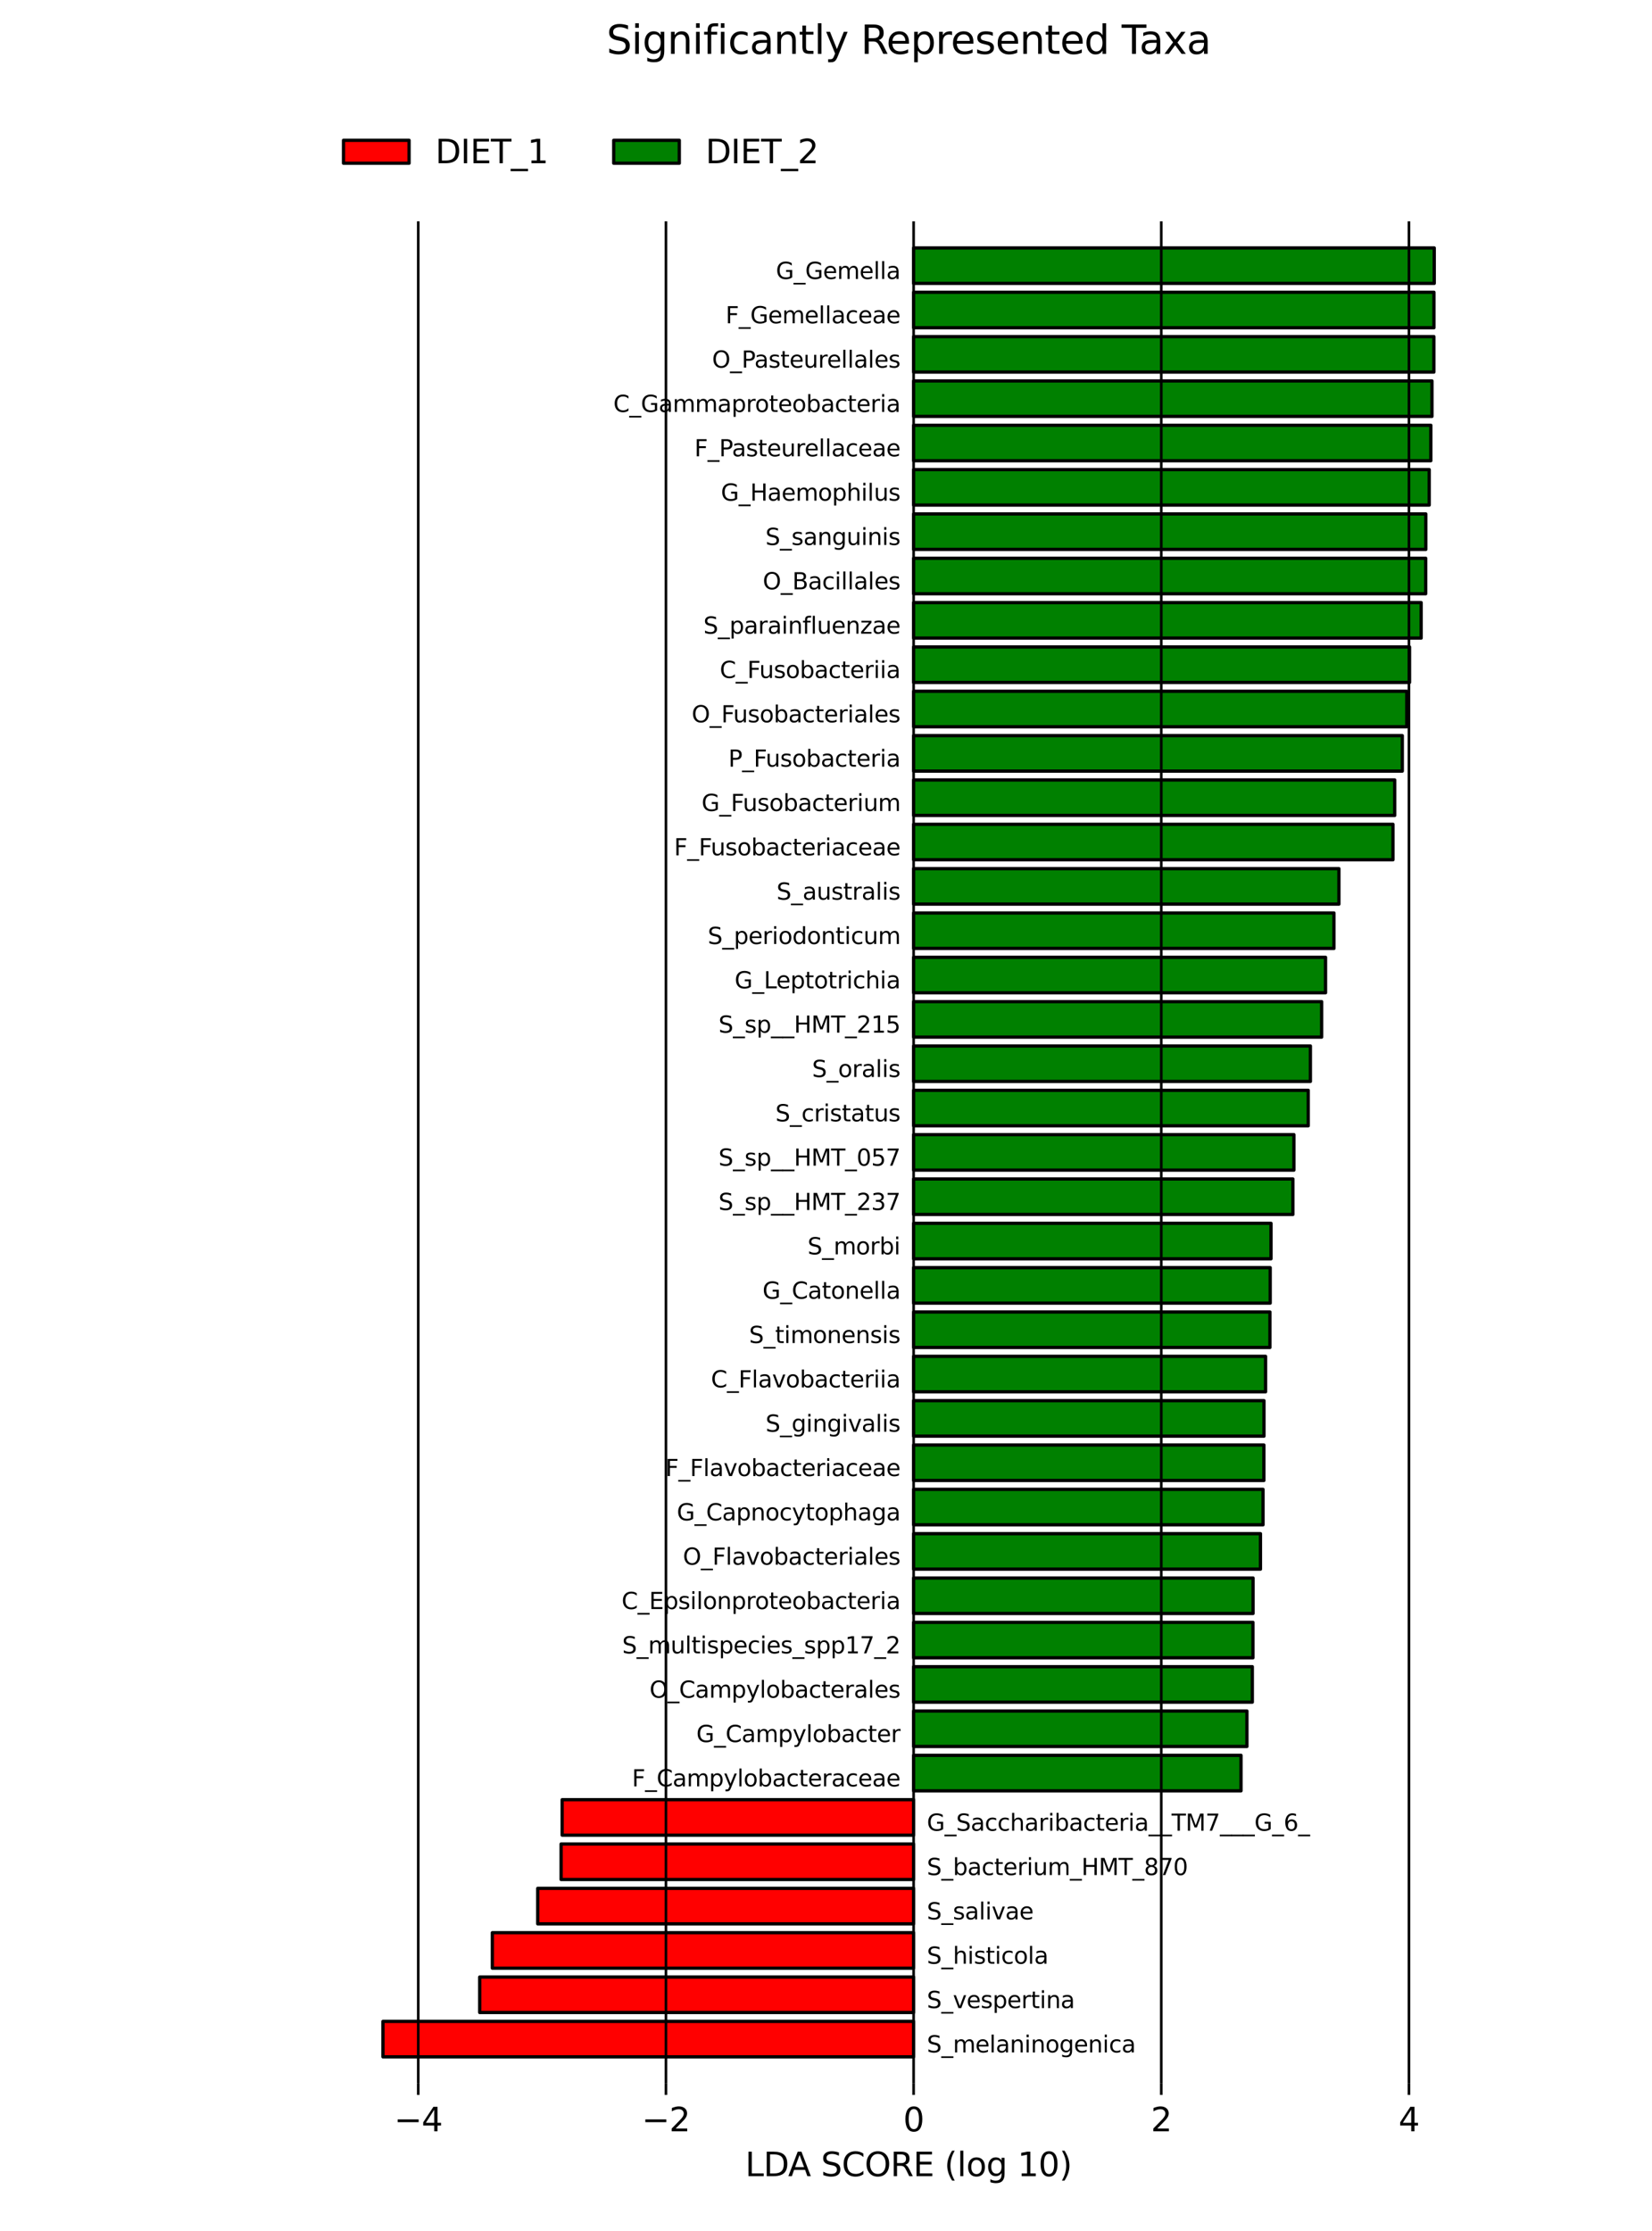 <?xml version="1.0" encoding="utf-8" standalone="no"?>
<!DOCTYPE svg PUBLIC "-//W3C//DTD SVG 1.1//EN"
  "http://www.w3.org/Graphics/SVG/1.1/DTD/svg11.dtd">
<svg xmlns:xlink="http://www.w3.org/1999/xlink" width="504pt" height="680.4pt" viewBox="0 0 504 680.4" xmlns="http://www.w3.org/2000/svg" version="1.1">
 <defs>
  <style type="text/css">*{stroke-linejoin: round; stroke-linecap: butt}</style>
 </defs>
 <g id="figure_1">
  <g id="patch_1">
   <path d="M 0 680.4 
L 504 680.4 
L 504 0 
L 0 0 
z
" style="fill: #ffffff"/>
  </g>
  <g id="axes_1">
   <g id="patch_2">
    <path d="M 278.727 627.287 
L 116.836 627.287 
L 116.836 616.47 
L 278.727 616.47 
z
" clip-path="url(#p4fc9734a51)" style="fill: #ff0000; stroke: #000000; stroke-linejoin: miter"/>
   </g>
   <g id="patch_3">
    <path d="M 278.727 613.766 
L 146.351 613.766 
L 146.351 602.949 
L 278.727 602.949 
z
" clip-path="url(#p4fc9734a51)" style="fill: #ff0000; stroke: #000000; stroke-linejoin: miter"/>
   </g>
   <g id="patch_4">
    <path d="M 278.727 600.244 
L 150.205 600.244 
L 150.205 589.427 
L 278.727 589.427 
z
" clip-path="url(#p4fc9734a51)" style="fill: #ff0000; stroke: #000000; stroke-linejoin: miter"/>
   </g>
   <g id="patch_5">
    <path d="M 278.727 586.723 
L 164.056 586.723 
L 164.056 575.906 
L 278.727 575.906 
z
" clip-path="url(#p4fc9734a51)" style="fill: #ff0000; stroke: #000000; stroke-linejoin: miter"/>
   </g>
   <g id="patch_6">
    <path d="M 278.727 573.201 
L 171.182 573.201 
L 171.182 562.384 
L 278.727 562.384 
z
" clip-path="url(#p4fc9734a51)" style="fill: #ff0000; stroke: #000000; stroke-linejoin: miter"/>
   </g>
   <g id="patch_7">
    <path d="M 278.727 559.68 
L 171.506 559.68 
L 171.506 548.863 
L 278.727 548.863 
z
" clip-path="url(#p4fc9734a51)" style="fill: #ff0000; stroke: #000000; stroke-linejoin: miter"/>
   </g>
   <g id="patch_8">
    <path d="M 278.727 546.159 
L 378.615 546.159 
L 378.615 535.341 
L 278.727 535.341 
z
" clip-path="url(#p4fc9734a51)" style="fill: #008000; stroke: #000000; stroke-linejoin: miter"/>
   </g>
   <g id="patch_9">
    <path d="M 278.727 532.637 
L 380.418 532.637 
L 380.418 521.82 
L 278.727 521.82 
z
" clip-path="url(#p4fc9734a51)" style="fill: #008000; stroke: #000000; stroke-linejoin: miter"/>
   </g>
   <g id="patch_10">
    <path d="M 278.727 519.116 
L 382.06 519.116 
L 382.06 508.299 
L 278.727 508.299 
z
" clip-path="url(#p4fc9734a51)" style="fill: #008000; stroke: #000000; stroke-linejoin: miter"/>
   </g>
   <g id="patch_11">
    <path d="M 278.727 505.594 
L 382.254 505.594 
L 382.254 494.777 
L 278.727 494.777 
z
" clip-path="url(#p4fc9734a51)" style="fill: #008000; stroke: #000000; stroke-linejoin: miter"/>
   </g>
   <g id="patch_12">
    <path d="M 278.727 492.073 
L 382.287 492.073 
L 382.287 481.256 
L 278.727 481.256 
z
" clip-path="url(#p4fc9734a51)" style="fill: #008000; stroke: #000000; stroke-linejoin: miter"/>
   </g>
   <g id="patch_13">
    <path d="M 278.727 478.551 
L 384.546 478.551 
L 384.546 467.734 
L 278.727 467.734 
z
" clip-path="url(#p4fc9734a51)" style="fill: #008000; stroke: #000000; stroke-linejoin: miter"/>
   </g>
   <g id="patch_14">
    <path d="M 278.727 465.03 
L 385.329 465.03 
L 385.329 454.213 
L 278.727 454.213 
z
" clip-path="url(#p4fc9734a51)" style="fill: #008000; stroke: #000000; stroke-linejoin: miter"/>
   </g>
   <g id="patch_15">
    <path d="M 278.727 451.509 
L 385.592 451.509 
L 385.592 440.691 
L 278.727 440.691 
z
" clip-path="url(#p4fc9734a51)" style="fill: #008000; stroke: #000000; stroke-linejoin: miter"/>
   </g>
   <g id="patch_16">
    <path d="M 278.727 437.987 
L 385.619 437.987 
L 385.619 427.17 
L 278.727 427.17 
z
" clip-path="url(#p4fc9734a51)" style="fill: #008000; stroke: #000000; stroke-linejoin: miter"/>
   </g>
   <g id="patch_17">
    <path d="M 278.727 424.466 
L 386.108 424.466 
L 386.108 413.649 
L 278.727 413.649 
z
" clip-path="url(#p4fc9734a51)" style="fill: #008000; stroke: #000000; stroke-linejoin: miter"/>
   </g>
   <g id="patch_18">
    <path d="M 278.727 410.944 
L 387.439 410.944 
L 387.439 400.127 
L 278.727 400.127 
z
" clip-path="url(#p4fc9734a51)" style="fill: #008000; stroke: #000000; stroke-linejoin: miter"/>
   </g>
   <g id="patch_19">
    <path d="M 278.727 397.423 
L 387.518 397.423 
L 387.518 386.606 
L 278.727 386.606 
z
" clip-path="url(#p4fc9734a51)" style="fill: #008000; stroke: #000000; stroke-linejoin: miter"/>
   </g>
   <g id="patch_20">
    <path d="M 278.727 383.901 
L 387.762 383.901 
L 387.762 373.084 
L 278.727 373.084 
z
" clip-path="url(#p4fc9734a51)" style="fill: #008000; stroke: #000000; stroke-linejoin: miter"/>
   </g>
   <g id="patch_21">
    <path d="M 278.727 370.38 
L 394.441 370.38 
L 394.441 359.563 
L 278.727 359.563 
z
" clip-path="url(#p4fc9734a51)" style="fill: #008000; stroke: #000000; stroke-linejoin: miter"/>
   </g>
   <g id="patch_22">
    <path d="M 278.727 356.859 
L 394.751 356.859 
L 394.751 346.041 
L 278.727 346.041 
z
" clip-path="url(#p4fc9734a51)" style="fill: #008000; stroke: #000000; stroke-linejoin: miter"/>
   </g>
   <g id="patch_23">
    <path d="M 278.727 343.337 
L 399.126 343.337 
L 399.126 332.52 
L 278.727 332.52 
z
" clip-path="url(#p4fc9734a51)" style="fill: #008000; stroke: #000000; stroke-linejoin: miter"/>
   </g>
   <g id="patch_24">
    <path d="M 278.727 329.816 
L 399.78 329.816 
L 399.78 318.999 
L 278.727 318.999 
z
" clip-path="url(#p4fc9734a51)" style="fill: #008000; stroke: #000000; stroke-linejoin: miter"/>
   </g>
   <g id="patch_25">
    <path d="M 278.727 316.294 
L 403.212 316.294 
L 403.212 305.477 
L 278.727 305.477 
z
" clip-path="url(#p4fc9734a51)" style="fill: #008000; stroke: #000000; stroke-linejoin: miter"/>
   </g>
   <g id="patch_26">
    <path d="M 278.727 302.773 
L 404.401 302.773 
L 404.401 291.956 
L 278.727 291.956 
z
" clip-path="url(#p4fc9734a51)" style="fill: #008000; stroke: #000000; stroke-linejoin: miter"/>
   </g>
   <g id="patch_27">
    <path d="M 278.727 289.251 
L 406.968 289.251 
L 406.968 278.434 
L 278.727 278.434 
z
" clip-path="url(#p4fc9734a51)" style="fill: #008000; stroke: #000000; stroke-linejoin: miter"/>
   </g>
   <g id="patch_28">
    <path d="M 278.727 275.73 
L 408.48 275.73 
L 408.48 264.913 
L 278.727 264.913 
z
" clip-path="url(#p4fc9734a51)" style="fill: #008000; stroke: #000000; stroke-linejoin: miter"/>
   </g>
   <g id="patch_29">
    <path d="M 278.727 262.209 
L 424.974 262.209 
L 424.974 251.391 
L 278.727 251.391 
z
" clip-path="url(#p4fc9734a51)" style="fill: #008000; stroke: #000000; stroke-linejoin: miter"/>
   </g>
   <g id="patch_30">
    <path d="M 278.727 248.687 
L 425.507 248.687 
L 425.507 237.87 
L 278.727 237.87 
z
" clip-path="url(#p4fc9734a51)" style="fill: #008000; stroke: #000000; stroke-linejoin: miter"/>
   </g>
   <g id="patch_31">
    <path d="M 278.727 235.166 
L 427.82 235.166 
L 427.82 224.349 
L 278.727 224.349 
z
" clip-path="url(#p4fc9734a51)" style="fill: #008000; stroke: #000000; stroke-linejoin: miter"/>
   </g>
   <g id="patch_32">
    <path d="M 278.727 221.644 
L 429.19 221.644 
L 429.19 210.827 
L 278.727 210.827 
z
" clip-path="url(#p4fc9734a51)" style="fill: #008000; stroke: #000000; stroke-linejoin: miter"/>
   </g>
   <g id="patch_33">
    <path d="M 278.727 208.123 
L 430.027 208.123 
L 430.027 197.306 
L 278.727 197.306 
z
" clip-path="url(#p4fc9734a51)" style="fill: #008000; stroke: #000000; stroke-linejoin: miter"/>
   </g>
   <g id="patch_34">
    <path d="M 278.727 194.601 
L 433.572 194.601 
L 433.572 183.784 
L 278.727 183.784 
z
" clip-path="url(#p4fc9734a51)" style="fill: #008000; stroke: #000000; stroke-linejoin: miter"/>
   </g>
   <g id="patch_35">
    <path d="M 278.727 181.08 
L 434.968 181.08 
L 434.968 170.263 
L 278.727 170.263 
z
" clip-path="url(#p4fc9734a51)" style="fill: #008000; stroke: #000000; stroke-linejoin: miter"/>
   </g>
   <g id="patch_36">
    <path d="M 278.727 167.559 
L 434.999 167.559 
L 434.999 156.741 
L 278.727 156.741 
z
" clip-path="url(#p4fc9734a51)" style="fill: #008000; stroke: #000000; stroke-linejoin: miter"/>
   </g>
   <g id="patch_37">
    <path d="M 278.727 154.037 
L 436.029 154.037 
L 436.029 143.22 
L 278.727 143.22 
z
" clip-path="url(#p4fc9734a51)" style="fill: #008000; stroke: #000000; stroke-linejoin: miter"/>
   </g>
   <g id="patch_38">
    <path d="M 278.727 140.516 
L 436.523 140.516 
L 436.523 129.699 
L 278.727 129.699 
z
" clip-path="url(#p4fc9734a51)" style="fill: #008000; stroke: #000000; stroke-linejoin: miter"/>
   </g>
   <g id="patch_39">
    <path d="M 278.727 126.994 
L 436.869 126.994 
L 436.869 116.177 
L 278.727 116.177 
z
" clip-path="url(#p4fc9734a51)" style="fill: #008000; stroke: #000000; stroke-linejoin: miter"/>
   </g>
   <g id="patch_40">
    <path d="M 278.727 113.473 
L 437.457 113.473 
L 437.457 102.656 
L 278.727 102.656 
z
" clip-path="url(#p4fc9734a51)" style="fill: #008000; stroke: #000000; stroke-linejoin: miter"/>
   </g>
   <g id="patch_41">
    <path d="M 278.727 99.951 
L 437.474 99.951 
L 437.474 89.134 
L 278.727 89.134 
z
" clip-path="url(#p4fc9734a51)" style="fill: #008000; stroke: #000000; stroke-linejoin: miter"/>
   </g>
   <g id="patch_42">
    <path d="M 278.727 86.43 
L 437.564 86.43 
L 437.564 75.613 
L 278.727 75.613 
z
" clip-path="url(#p4fc9734a51)" style="fill: #008000; stroke: #000000; stroke-linejoin: miter"/>
   </g>
   <g id="matplotlib.axis_1">
    <g id="xtick_1">
     <g id="line2d_1">
      <path d="M 127.604 635.4 
L 127.604 67.5 
" clip-path="url(#p4fc9734a51)" style="fill: none; stroke: #000000; stroke-width: 0.8; stroke-linecap: square"/>
     </g>
     <g id="line2d_2">
      <defs>
       <path id="m5c35142733" d="M 0 0 
L 0 3.5 
" style="stroke: #000000; stroke-width: 0.8"/>
      </defs>
      <g>
       <use xlink:href="#m5c35142733" x="127.604" y="635.4" style="stroke: #000000; stroke-width: 0.8"/>
      </g>
     </g>
     <g id="text_1">
      <!-- −4 -->
      <g transform="translate(120.233 649.998) scale(0.1 -0.1)">
       <defs>
        <path id="DejaVuSans-2212" d="M 678 2272 
L 4684 2272 
L 4684 1741 
L 678 1741 
L 678 2272 
z
" transform="scale(0.016)"/>
        <path id="DejaVuSans-34" d="M 2419 4116 
L 825 1625 
L 2419 1625 
L 2419 4116 
z
M 2253 4666 
L 3047 4666 
L 3047 1625 
L 3713 1625 
L 3713 1100 
L 3047 1100 
L 3047 0 
L 2419 0 
L 2419 1100 
L 313 1100 
L 313 1709 
L 2253 4666 
z
" transform="scale(0.016)"/>
       </defs>
       <use xlink:href="#DejaVuSans-2212"/>
       <use xlink:href="#DejaVuSans-34" transform="translate(83.789 0)"/>
      </g>
     </g>
    </g>
    <g id="xtick_2">
     <g id="line2d_3">
      <path d="M 203.165 635.4 
L 203.165 67.5 
" clip-path="url(#p4fc9734a51)" style="fill: none; stroke: #000000; stroke-width: 0.8; stroke-linecap: square"/>
     </g>
     <g id="line2d_4">
      <g>
       <use xlink:href="#m5c35142733" x="203.165" y="635.4" style="stroke: #000000; stroke-width: 0.8"/>
      </g>
     </g>
     <g id="text_2">
      <!-- −2 -->
      <g transform="translate(195.794 649.998) scale(0.1 -0.1)">
       <defs>
        <path id="DejaVuSans-32" d="M 1228 531 
L 3431 531 
L 3431 0 
L 469 0 
L 469 531 
Q 828 903 1448 1529 
Q 2069 2156 2228 2338 
Q 2531 2678 2651 2914 
Q 2772 3150 2772 3378 
Q 2772 3750 2511 3984 
Q 2250 4219 1831 4219 
Q 1534 4219 1204 4116 
Q 875 4013 500 3803 
L 500 4441 
Q 881 4594 1212 4672 
Q 1544 4750 1819 4750 
Q 2544 4750 2975 4387 
Q 3406 4025 3406 3419 
Q 3406 3131 3298 2873 
Q 3191 2616 2906 2266 
Q 2828 2175 2409 1742 
Q 1991 1309 1228 531 
z
" transform="scale(0.016)"/>
       </defs>
       <use xlink:href="#DejaVuSans-2212"/>
       <use xlink:href="#DejaVuSans-32" transform="translate(83.789 0)"/>
      </g>
     </g>
    </g>
    <g id="xtick_3">
     <g id="line2d_5">
      <path d="M 278.727 635.4 
L 278.727 67.5 
" clip-path="url(#p4fc9734a51)" style="fill: none; stroke: #000000; stroke-width: 0.8; stroke-linecap: square"/>
     </g>
     <g id="line2d_6">
      <g>
       <use xlink:href="#m5c35142733" x="278.727" y="635.4" style="stroke: #000000; stroke-width: 0.8"/>
      </g>
     </g>
     <g id="text_3">
      <!-- 0 -->
      <g transform="translate(275.546 649.998) scale(0.1 -0.1)">
       <defs>
        <path id="DejaVuSans-30" d="M 2034 4250 
Q 1547 4250 1301 3770 
Q 1056 3291 1056 2328 
Q 1056 1369 1301 889 
Q 1547 409 2034 409 
Q 2525 409 2770 889 
Q 3016 1369 3016 2328 
Q 3016 3291 2770 3770 
Q 2525 4250 2034 4250 
z
M 2034 4750 
Q 2819 4750 3233 4129 
Q 3647 3509 3647 2328 
Q 3647 1150 3233 529 
Q 2819 -91 2034 -91 
Q 1250 -91 836 529 
Q 422 1150 422 2328 
Q 422 3509 836 4129 
Q 1250 4750 2034 4750 
z
" transform="scale(0.016)"/>
       </defs>
       <use xlink:href="#DejaVuSans-30"/>
      </g>
     </g>
    </g>
    <g id="xtick_4">
     <g id="line2d_7">
      <path d="M 354.289 635.4 
L 354.289 67.5 
" clip-path="url(#p4fc9734a51)" style="fill: none; stroke: #000000; stroke-width: 0.8; stroke-linecap: square"/>
     </g>
     <g id="line2d_8">
      <g>
       <use xlink:href="#m5c35142733" x="354.289" y="635.4" style="stroke: #000000; stroke-width: 0.8"/>
      </g>
     </g>
     <g id="text_4">
      <!-- 2 -->
      <g transform="translate(351.108 649.998) scale(0.1 -0.1)">
       <use xlink:href="#DejaVuSans-32"/>
      </g>
     </g>
    </g>
    <g id="xtick_5">
     <g id="line2d_9">
      <path d="M 429.851 635.4 
L 429.851 67.5 
" clip-path="url(#p4fc9734a51)" style="fill: none; stroke: #000000; stroke-width: 0.8; stroke-linecap: square"/>
     </g>
     <g id="line2d_10">
      <g>
       <use xlink:href="#m5c35142733" x="429.851" y="635.4" style="stroke: #000000; stroke-width: 0.8"/>
      </g>
     </g>
     <g id="text_5">
      <!-- 4 -->
      <g transform="translate(426.67 649.998) scale(0.1 -0.1)">
       <use xlink:href="#DejaVuSans-34"/>
      </g>
     </g>
    </g>
    <g id="text_6">
     <!-- LDA SCORE (log 10) -->
     <g transform="translate(227.342 663.677) scale(0.1 -0.1)">
      <defs>
       <path id="DejaVuSans-4c" d="M 628 4666 
L 1259 4666 
L 1259 531 
L 3531 531 
L 3531 0 
L 628 0 
L 628 4666 
z
" transform="scale(0.016)"/>
       <path id="DejaVuSans-44" d="M 1259 4147 
L 1259 519 
L 2022 519 
Q 2988 519 3436 956 
Q 3884 1394 3884 2338 
Q 3884 3275 3436 3711 
Q 2988 4147 2022 4147 
L 1259 4147 
z
M 628 4666 
L 1925 4666 
Q 3281 4666 3915 4102 
Q 4550 3538 4550 2338 
Q 4550 1131 3912 565 
Q 3275 0 1925 0 
L 628 0 
L 628 4666 
z
" transform="scale(0.016)"/>
       <path id="DejaVuSans-41" d="M 2188 4044 
L 1331 1722 
L 3047 1722 
L 2188 4044 
z
M 1831 4666 
L 2547 4666 
L 4325 0 
L 3669 0 
L 3244 1197 
L 1141 1197 
L 716 0 
L 50 0 
L 1831 4666 
z
" transform="scale(0.016)"/>
       <path id="DejaVuSans-20" transform="scale(0.016)"/>
       <path id="DejaVuSans-53" d="M 3425 4513 
L 3425 3897 
Q 3066 4069 2747 4153 
Q 2428 4238 2131 4238 
Q 1616 4238 1336 4038 
Q 1056 3838 1056 3469 
Q 1056 3159 1242 3001 
Q 1428 2844 1947 2747 
L 2328 2669 
Q 3034 2534 3370 2195 
Q 3706 1856 3706 1288 
Q 3706 609 3251 259 
Q 2797 -91 1919 -91 
Q 1588 -91 1214 -16 
Q 841 59 441 206 
L 441 856 
Q 825 641 1194 531 
Q 1563 422 1919 422 
Q 2459 422 2753 634 
Q 3047 847 3047 1241 
Q 3047 1584 2836 1778 
Q 2625 1972 2144 2069 
L 1759 2144 
Q 1053 2284 737 2584 
Q 422 2884 422 3419 
Q 422 4038 858 4394 
Q 1294 4750 2059 4750 
Q 2388 4750 2728 4690 
Q 3069 4631 3425 4513 
z
" transform="scale(0.016)"/>
       <path id="DejaVuSans-43" d="M 4122 4306 
L 4122 3641 
Q 3803 3938 3442 4084 
Q 3081 4231 2675 4231 
Q 1875 4231 1450 3742 
Q 1025 3253 1025 2328 
Q 1025 1406 1450 917 
Q 1875 428 2675 428 
Q 3081 428 3442 575 
Q 3803 722 4122 1019 
L 4122 359 
Q 3791 134 3420 21 
Q 3050 -91 2638 -91 
Q 1578 -91 968 557 
Q 359 1206 359 2328 
Q 359 3453 968 4101 
Q 1578 4750 2638 4750 
Q 3056 4750 3426 4639 
Q 3797 4528 4122 4306 
z
" transform="scale(0.016)"/>
       <path id="DejaVuSans-4f" d="M 2522 4238 
Q 1834 4238 1429 3725 
Q 1025 3213 1025 2328 
Q 1025 1447 1429 934 
Q 1834 422 2522 422 
Q 3209 422 3611 934 
Q 4013 1447 4013 2328 
Q 4013 3213 3611 3725 
Q 3209 4238 2522 4238 
z
M 2522 4750 
Q 3503 4750 4090 4092 
Q 4678 3434 4678 2328 
Q 4678 1225 4090 567 
Q 3503 -91 2522 -91 
Q 1538 -91 948 565 
Q 359 1222 359 2328 
Q 359 3434 948 4092 
Q 1538 4750 2522 4750 
z
" transform="scale(0.016)"/>
       <path id="DejaVuSans-52" d="M 2841 2188 
Q 3044 2119 3236 1894 
Q 3428 1669 3622 1275 
L 4263 0 
L 3584 0 
L 2988 1197 
Q 2756 1666 2539 1819 
Q 2322 1972 1947 1972 
L 1259 1972 
L 1259 0 
L 628 0 
L 628 4666 
L 2053 4666 
Q 2853 4666 3247 4331 
Q 3641 3997 3641 3322 
Q 3641 2881 3436 2590 
Q 3231 2300 2841 2188 
z
M 1259 4147 
L 1259 2491 
L 2053 2491 
Q 2509 2491 2742 2702 
Q 2975 2913 2975 3322 
Q 2975 3731 2742 3939 
Q 2509 4147 2053 4147 
L 1259 4147 
z
" transform="scale(0.016)"/>
       <path id="DejaVuSans-45" d="M 628 4666 
L 3578 4666 
L 3578 4134 
L 1259 4134 
L 1259 2753 
L 3481 2753 
L 3481 2222 
L 1259 2222 
L 1259 531 
L 3634 531 
L 3634 0 
L 628 0 
L 628 4666 
z
" transform="scale(0.016)"/>
       <path id="DejaVuSans-28" d="M 1984 4856 
Q 1566 4138 1362 3434 
Q 1159 2731 1159 2009 
Q 1159 1288 1364 580 
Q 1569 -128 1984 -844 
L 1484 -844 
Q 1016 -109 783 600 
Q 550 1309 550 2009 
Q 550 2706 781 3412 
Q 1013 4119 1484 4856 
L 1984 4856 
z
" transform="scale(0.016)"/>
       <path id="DejaVuSans-6c" d="M 603 4863 
L 1178 4863 
L 1178 0 
L 603 0 
L 603 4863 
z
" transform="scale(0.016)"/>
       <path id="DejaVuSans-6f" d="M 1959 3097 
Q 1497 3097 1228 2736 
Q 959 2375 959 1747 
Q 959 1119 1226 758 
Q 1494 397 1959 397 
Q 2419 397 2687 759 
Q 2956 1122 2956 1747 
Q 2956 2369 2687 2733 
Q 2419 3097 1959 3097 
z
M 1959 3584 
Q 2709 3584 3137 3096 
Q 3566 2609 3566 1747 
Q 3566 888 3137 398 
Q 2709 -91 1959 -91 
Q 1206 -91 779 398 
Q 353 888 353 1747 
Q 353 2609 779 3096 
Q 1206 3584 1959 3584 
z
" transform="scale(0.016)"/>
       <path id="DejaVuSans-67" d="M 2906 1791 
Q 2906 2416 2648 2759 
Q 2391 3103 1925 3103 
Q 1463 3103 1205 2759 
Q 947 2416 947 1791 
Q 947 1169 1205 825 
Q 1463 481 1925 481 
Q 2391 481 2648 825 
Q 2906 1169 2906 1791 
z
M 3481 434 
Q 3481 -459 3084 -895 
Q 2688 -1331 1869 -1331 
Q 1566 -1331 1297 -1286 
Q 1028 -1241 775 -1147 
L 775 -588 
Q 1028 -725 1275 -790 
Q 1522 -856 1778 -856 
Q 2344 -856 2625 -561 
Q 2906 -266 2906 331 
L 2906 616 
Q 2728 306 2450 153 
Q 2172 0 1784 0 
Q 1141 0 747 490 
Q 353 981 353 1791 
Q 353 2603 747 3093 
Q 1141 3584 1784 3584 
Q 2172 3584 2450 3431 
Q 2728 3278 2906 2969 
L 2906 3500 
L 3481 3500 
L 3481 434 
z
" transform="scale(0.016)"/>
       <path id="DejaVuSans-31" d="M 794 531 
L 1825 531 
L 1825 4091 
L 703 3866 
L 703 4441 
L 1819 4666 
L 2450 4666 
L 2450 531 
L 3481 531 
L 3481 0 
L 794 0 
L 794 531 
z
" transform="scale(0.016)"/>
       <path id="DejaVuSans-29" d="M 513 4856 
L 1013 4856 
Q 1481 4119 1714 3412 
Q 1947 2706 1947 2009 
Q 1947 1309 1714 600 
Q 1481 -109 1013 -844 
L 513 -844 
Q 928 -128 1133 580 
Q 1338 1288 1338 2009 
Q 1338 2731 1133 3434 
Q 928 4138 513 4856 
z
" transform="scale(0.016)"/>
      </defs>
      <use xlink:href="#DejaVuSans-4c"/>
      <use xlink:href="#DejaVuSans-44" transform="translate(55.713 0)"/>
      <use xlink:href="#DejaVuSans-41" transform="translate(130.965 0)"/>
      <use xlink:href="#DejaVuSans-20" transform="translate(199.373 0)"/>
      <use xlink:href="#DejaVuSans-53" transform="translate(231.16 0)"/>
      <use xlink:href="#DejaVuSans-43" transform="translate(294.637 0)"/>
      <use xlink:href="#DejaVuSans-4f" transform="translate(364.461 0)"/>
      <use xlink:href="#DejaVuSans-52" transform="translate(443.172 0)"/>
      <use xlink:href="#DejaVuSans-45" transform="translate(512.654 0)"/>
      <use xlink:href="#DejaVuSans-20" transform="translate(575.838 0)"/>
      <use xlink:href="#DejaVuSans-28" transform="translate(607.625 0)"/>
      <use xlink:href="#DejaVuSans-6c" transform="translate(646.639 0)"/>
      <use xlink:href="#DejaVuSans-6f" transform="translate(674.422 0)"/>
      <use xlink:href="#DejaVuSans-67" transform="translate(735.604 0)"/>
      <use xlink:href="#DejaVuSans-20" transform="translate(799.08 0)"/>
      <use xlink:href="#DejaVuSans-31" transform="translate(830.867 0)"/>
      <use xlink:href="#DejaVuSans-30" transform="translate(894.49 0)"/>
      <use xlink:href="#DejaVuSans-29" transform="translate(958.113 0)"/>
     </g>
    </g>
   </g>
   <g id="matplotlib.axis_2"/>
   <g id="text_7">
    <!-- S_melaninogenica -->
    <g transform="translate(282.775 625.935) scale(0.07 -0.07)">
     <defs>
      <path id="DejaVuSans-5f" d="M 3263 -1063 
L 3263 -1509 
L -63 -1509 
L -63 -1063 
L 3263 -1063 
z
" transform="scale(0.016)"/>
      <path id="DejaVuSans-6d" d="M 3328 2828 
Q 3544 3216 3844 3400 
Q 4144 3584 4550 3584 
Q 5097 3584 5394 3201 
Q 5691 2819 5691 2113 
L 5691 0 
L 5113 0 
L 5113 2094 
Q 5113 2597 4934 2840 
Q 4756 3084 4391 3084 
Q 3944 3084 3684 2787 
Q 3425 2491 3425 1978 
L 3425 0 
L 2847 0 
L 2847 2094 
Q 2847 2600 2669 2842 
Q 2491 3084 2119 3084 
Q 1678 3084 1418 2786 
Q 1159 2488 1159 1978 
L 1159 0 
L 581 0 
L 581 3500 
L 1159 3500 
L 1159 2956 
Q 1356 3278 1631 3431 
Q 1906 3584 2284 3584 
Q 2666 3584 2933 3390 
Q 3200 3197 3328 2828 
z
" transform="scale(0.016)"/>
      <path id="DejaVuSans-65" d="M 3597 1894 
L 3597 1613 
L 953 1613 
Q 991 1019 1311 708 
Q 1631 397 2203 397 
Q 2534 397 2845 478 
Q 3156 559 3463 722 
L 3463 178 
Q 3153 47 2828 -22 
Q 2503 -91 2169 -91 
Q 1331 -91 842 396 
Q 353 884 353 1716 
Q 353 2575 817 3079 
Q 1281 3584 2069 3584 
Q 2775 3584 3186 3129 
Q 3597 2675 3597 1894 
z
M 3022 2063 
Q 3016 2534 2758 2815 
Q 2500 3097 2075 3097 
Q 1594 3097 1305 2825 
Q 1016 2553 972 2059 
L 3022 2063 
z
" transform="scale(0.016)"/>
      <path id="DejaVuSans-61" d="M 2194 1759 
Q 1497 1759 1228 1600 
Q 959 1441 959 1056 
Q 959 750 1161 570 
Q 1363 391 1709 391 
Q 2188 391 2477 730 
Q 2766 1069 2766 1631 
L 2766 1759 
L 2194 1759 
z
M 3341 1997 
L 3341 0 
L 2766 0 
L 2766 531 
Q 2569 213 2275 61 
Q 1981 -91 1556 -91 
Q 1019 -91 701 211 
Q 384 513 384 1019 
Q 384 1609 779 1909 
Q 1175 2209 1959 2209 
L 2766 2209 
L 2766 2266 
Q 2766 2663 2505 2880 
Q 2244 3097 1772 3097 
Q 1472 3097 1187 3025 
Q 903 2953 641 2809 
L 641 3341 
Q 956 3463 1253 3523 
Q 1550 3584 1831 3584 
Q 2591 3584 2966 3190 
Q 3341 2797 3341 1997 
z
" transform="scale(0.016)"/>
      <path id="DejaVuSans-6e" d="M 3513 2113 
L 3513 0 
L 2938 0 
L 2938 2094 
Q 2938 2591 2744 2837 
Q 2550 3084 2163 3084 
Q 1697 3084 1428 2787 
Q 1159 2491 1159 1978 
L 1159 0 
L 581 0 
L 581 3500 
L 1159 3500 
L 1159 2956 
Q 1366 3272 1645 3428 
Q 1925 3584 2291 3584 
Q 2894 3584 3203 3211 
Q 3513 2838 3513 2113 
z
" transform="scale(0.016)"/>
      <path id="DejaVuSans-69" d="M 603 3500 
L 1178 3500 
L 1178 0 
L 603 0 
L 603 3500 
z
M 603 4863 
L 1178 4863 
L 1178 4134 
L 603 4134 
L 603 4863 
z
" transform="scale(0.016)"/>
      <path id="DejaVuSans-63" d="M 3122 3366 
L 3122 2828 
Q 2878 2963 2633 3030 
Q 2388 3097 2138 3097 
Q 1578 3097 1268 2742 
Q 959 2388 959 1747 
Q 959 1106 1268 751 
Q 1578 397 2138 397 
Q 2388 397 2633 464 
Q 2878 531 3122 666 
L 3122 134 
Q 2881 22 2623 -34 
Q 2366 -91 2075 -91 
Q 1284 -91 818 406 
Q 353 903 353 1747 
Q 353 2603 823 3093 
Q 1294 3584 2113 3584 
Q 2378 3584 2631 3529 
Q 2884 3475 3122 3366 
z
" transform="scale(0.016)"/>
     </defs>
     <use xlink:href="#DejaVuSans-53"/>
     <use xlink:href="#DejaVuSans-5f" transform="translate(63.477 0)"/>
     <use xlink:href="#DejaVuSans-6d" transform="translate(113.477 0)"/>
     <use xlink:href="#DejaVuSans-65" transform="translate(210.889 0)"/>
     <use xlink:href="#DejaVuSans-6c" transform="translate(272.412 0)"/>
     <use xlink:href="#DejaVuSans-61" transform="translate(300.195 0)"/>
     <use xlink:href="#DejaVuSans-6e" transform="translate(361.475 0)"/>
     <use xlink:href="#DejaVuSans-69" transform="translate(424.854 0)"/>
     <use xlink:href="#DejaVuSans-6e" transform="translate(452.637 0)"/>
     <use xlink:href="#DejaVuSans-6f" transform="translate(516.016 0)"/>
     <use xlink:href="#DejaVuSans-67" transform="translate(577.197 0)"/>
     <use xlink:href="#DejaVuSans-65" transform="translate(640.674 0)"/>
     <use xlink:href="#DejaVuSans-6e" transform="translate(702.197 0)"/>
     <use xlink:href="#DejaVuSans-69" transform="translate(765.576 0)"/>
     <use xlink:href="#DejaVuSans-63" transform="translate(793.359 0)"/>
     <use xlink:href="#DejaVuSans-61" transform="translate(848.34 0)"/>
    </g>
   </g>
   <g id="text_8">
    <!-- S_vespertina -->
    <g transform="translate(282.775 612.414) scale(0.07 -0.07)">
     <defs>
      <path id="DejaVuSans-76" d="M 191 3500 
L 800 3500 
L 1894 563 
L 2988 3500 
L 3597 3500 
L 2284 0 
L 1503 0 
L 191 3500 
z
" transform="scale(0.016)"/>
      <path id="DejaVuSans-73" d="M 2834 3397 
L 2834 2853 
Q 2591 2978 2328 3040 
Q 2066 3103 1784 3103 
Q 1356 3103 1142 2972 
Q 928 2841 928 2578 
Q 928 2378 1081 2264 
Q 1234 2150 1697 2047 
L 1894 2003 
Q 2506 1872 2764 1633 
Q 3022 1394 3022 966 
Q 3022 478 2636 193 
Q 2250 -91 1575 -91 
Q 1294 -91 989 -36 
Q 684 19 347 128 
L 347 722 
Q 666 556 975 473 
Q 1284 391 1588 391 
Q 1994 391 2212 530 
Q 2431 669 2431 922 
Q 2431 1156 2273 1281 
Q 2116 1406 1581 1522 
L 1381 1569 
Q 847 1681 609 1914 
Q 372 2147 372 2553 
Q 372 3047 722 3315 
Q 1072 3584 1716 3584 
Q 2034 3584 2315 3537 
Q 2597 3491 2834 3397 
z
" transform="scale(0.016)"/>
      <path id="DejaVuSans-70" d="M 1159 525 
L 1159 -1331 
L 581 -1331 
L 581 3500 
L 1159 3500 
L 1159 2969 
Q 1341 3281 1617 3432 
Q 1894 3584 2278 3584 
Q 2916 3584 3314 3078 
Q 3713 2572 3713 1747 
Q 3713 922 3314 415 
Q 2916 -91 2278 -91 
Q 1894 -91 1617 61 
Q 1341 213 1159 525 
z
M 3116 1747 
Q 3116 2381 2855 2742 
Q 2594 3103 2138 3103 
Q 1681 3103 1420 2742 
Q 1159 2381 1159 1747 
Q 1159 1113 1420 752 
Q 1681 391 2138 391 
Q 2594 391 2855 752 
Q 3116 1113 3116 1747 
z
" transform="scale(0.016)"/>
      <path id="DejaVuSans-72" d="M 2631 2963 
Q 2534 3019 2420 3045 
Q 2306 3072 2169 3072 
Q 1681 3072 1420 2755 
Q 1159 2438 1159 1844 
L 1159 0 
L 581 0 
L 581 3500 
L 1159 3500 
L 1159 2956 
Q 1341 3275 1631 3429 
Q 1922 3584 2338 3584 
Q 2397 3584 2469 3576 
Q 2541 3569 2628 3553 
L 2631 2963 
z
" transform="scale(0.016)"/>
      <path id="DejaVuSans-74" d="M 1172 4494 
L 1172 3500 
L 2356 3500 
L 2356 3053 
L 1172 3053 
L 1172 1153 
Q 1172 725 1289 603 
Q 1406 481 1766 481 
L 2356 481 
L 2356 0 
L 1766 0 
Q 1100 0 847 248 
Q 594 497 594 1153 
L 594 3053 
L 172 3053 
L 172 3500 
L 594 3500 
L 594 4494 
L 1172 4494 
z
" transform="scale(0.016)"/>
     </defs>
     <use xlink:href="#DejaVuSans-53"/>
     <use xlink:href="#DejaVuSans-5f" transform="translate(63.477 0)"/>
     <use xlink:href="#DejaVuSans-76" transform="translate(113.477 0)"/>
     <use xlink:href="#DejaVuSans-65" transform="translate(172.656 0)"/>
     <use xlink:href="#DejaVuSans-73" transform="translate(234.18 0)"/>
     <use xlink:href="#DejaVuSans-70" transform="translate(286.279 0)"/>
     <use xlink:href="#DejaVuSans-65" transform="translate(349.756 0)"/>
     <use xlink:href="#DejaVuSans-72" transform="translate(411.279 0)"/>
     <use xlink:href="#DejaVuSans-74" transform="translate(452.393 0)"/>
     <use xlink:href="#DejaVuSans-69" transform="translate(491.602 0)"/>
     <use xlink:href="#DejaVuSans-6e" transform="translate(519.385 0)"/>
     <use xlink:href="#DejaVuSans-61" transform="translate(582.764 0)"/>
    </g>
   </g>
   <g id="text_9">
    <!-- S_histicola -->
    <g transform="translate(282.775 598.892) scale(0.07 -0.07)">
     <defs>
      <path id="DejaVuSans-68" d="M 3513 2113 
L 3513 0 
L 2938 0 
L 2938 2094 
Q 2938 2591 2744 2837 
Q 2550 3084 2163 3084 
Q 1697 3084 1428 2787 
Q 1159 2491 1159 1978 
L 1159 0 
L 581 0 
L 581 4863 
L 1159 4863 
L 1159 2956 
Q 1366 3272 1645 3428 
Q 1925 3584 2291 3584 
Q 2894 3584 3203 3211 
Q 3513 2838 3513 2113 
z
" transform="scale(0.016)"/>
     </defs>
     <use xlink:href="#DejaVuSans-53"/>
     <use xlink:href="#DejaVuSans-5f" transform="translate(63.477 0)"/>
     <use xlink:href="#DejaVuSans-68" transform="translate(113.477 0)"/>
     <use xlink:href="#DejaVuSans-69" transform="translate(176.855 0)"/>
     <use xlink:href="#DejaVuSans-73" transform="translate(204.639 0)"/>
     <use xlink:href="#DejaVuSans-74" transform="translate(256.738 0)"/>
     <use xlink:href="#DejaVuSans-69" transform="translate(295.947 0)"/>
     <use xlink:href="#DejaVuSans-63" transform="translate(323.73 0)"/>
     <use xlink:href="#DejaVuSans-6f" transform="translate(378.711 0)"/>
     <use xlink:href="#DejaVuSans-6c" transform="translate(439.893 0)"/>
     <use xlink:href="#DejaVuSans-61" transform="translate(467.676 0)"/>
    </g>
   </g>
   <g id="text_10">
    <!-- S_salivae -->
    <g transform="translate(282.775 585.371) scale(0.07 -0.07)">
     <use xlink:href="#DejaVuSans-53"/>
     <use xlink:href="#DejaVuSans-5f" transform="translate(63.477 0)"/>
     <use xlink:href="#DejaVuSans-73" transform="translate(113.477 0)"/>
     <use xlink:href="#DejaVuSans-61" transform="translate(165.576 0)"/>
     <use xlink:href="#DejaVuSans-6c" transform="translate(226.855 0)"/>
     <use xlink:href="#DejaVuSans-69" transform="translate(254.639 0)"/>
     <use xlink:href="#DejaVuSans-76" transform="translate(282.422 0)"/>
     <use xlink:href="#DejaVuSans-61" transform="translate(341.602 0)"/>
     <use xlink:href="#DejaVuSans-65" transform="translate(402.881 0)"/>
    </g>
   </g>
   <g id="text_11">
    <!-- S_bacterium_HMT_870 -->
    <g transform="translate(282.775 571.849) scale(0.07 -0.07)">
     <defs>
      <path id="DejaVuSans-62" d="M 3116 1747 
Q 3116 2381 2855 2742 
Q 2594 3103 2138 3103 
Q 1681 3103 1420 2742 
Q 1159 2381 1159 1747 
Q 1159 1113 1420 752 
Q 1681 391 2138 391 
Q 2594 391 2855 752 
Q 3116 1113 3116 1747 
z
M 1159 2969 
Q 1341 3281 1617 3432 
Q 1894 3584 2278 3584 
Q 2916 3584 3314 3078 
Q 3713 2572 3713 1747 
Q 3713 922 3314 415 
Q 2916 -91 2278 -91 
Q 1894 -91 1617 61 
Q 1341 213 1159 525 
L 1159 0 
L 581 0 
L 581 4863 
L 1159 4863 
L 1159 2969 
z
" transform="scale(0.016)"/>
      <path id="DejaVuSans-75" d="M 544 1381 
L 544 3500 
L 1119 3500 
L 1119 1403 
Q 1119 906 1312 657 
Q 1506 409 1894 409 
Q 2359 409 2629 706 
Q 2900 1003 2900 1516 
L 2900 3500 
L 3475 3500 
L 3475 0 
L 2900 0 
L 2900 538 
Q 2691 219 2414 64 
Q 2138 -91 1772 -91 
Q 1169 -91 856 284 
Q 544 659 544 1381 
z
M 1991 3584 
L 1991 3584 
z
" transform="scale(0.016)"/>
      <path id="DejaVuSans-48" d="M 628 4666 
L 1259 4666 
L 1259 2753 
L 3553 2753 
L 3553 4666 
L 4184 4666 
L 4184 0 
L 3553 0 
L 3553 2222 
L 1259 2222 
L 1259 0 
L 628 0 
L 628 4666 
z
" transform="scale(0.016)"/>
      <path id="DejaVuSans-4d" d="M 628 4666 
L 1569 4666 
L 2759 1491 
L 3956 4666 
L 4897 4666 
L 4897 0 
L 4281 0 
L 4281 4097 
L 3078 897 
L 2444 897 
L 1241 4097 
L 1241 0 
L 628 0 
L 628 4666 
z
" transform="scale(0.016)"/>
      <path id="DejaVuSans-54" d="M -19 4666 
L 3928 4666 
L 3928 4134 
L 2272 4134 
L 2272 0 
L 1638 0 
L 1638 4134 
L -19 4134 
L -19 4666 
z
" transform="scale(0.016)"/>
      <path id="DejaVuSans-38" d="M 2034 2216 
Q 1584 2216 1326 1975 
Q 1069 1734 1069 1313 
Q 1069 891 1326 650 
Q 1584 409 2034 409 
Q 2484 409 2743 651 
Q 3003 894 3003 1313 
Q 3003 1734 2745 1975 
Q 2488 2216 2034 2216 
z
M 1403 2484 
Q 997 2584 770 2862 
Q 544 3141 544 3541 
Q 544 4100 942 4425 
Q 1341 4750 2034 4750 
Q 2731 4750 3128 4425 
Q 3525 4100 3525 3541 
Q 3525 3141 3298 2862 
Q 3072 2584 2669 2484 
Q 3125 2378 3379 2068 
Q 3634 1759 3634 1313 
Q 3634 634 3220 271 
Q 2806 -91 2034 -91 
Q 1263 -91 848 271 
Q 434 634 434 1313 
Q 434 1759 690 2068 
Q 947 2378 1403 2484 
z
M 1172 3481 
Q 1172 3119 1398 2916 
Q 1625 2713 2034 2713 
Q 2441 2713 2670 2916 
Q 2900 3119 2900 3481 
Q 2900 3844 2670 4047 
Q 2441 4250 2034 4250 
Q 1625 4250 1398 4047 
Q 1172 3844 1172 3481 
z
" transform="scale(0.016)"/>
      <path id="DejaVuSans-37" d="M 525 4666 
L 3525 4666 
L 3525 4397 
L 1831 0 
L 1172 0 
L 2766 4134 
L 525 4134 
L 525 4666 
z
" transform="scale(0.016)"/>
     </defs>
     <use xlink:href="#DejaVuSans-53"/>
     <use xlink:href="#DejaVuSans-5f" transform="translate(63.477 0)"/>
     <use xlink:href="#DejaVuSans-62" transform="translate(113.477 0)"/>
     <use xlink:href="#DejaVuSans-61" transform="translate(176.953 0)"/>
     <use xlink:href="#DejaVuSans-63" transform="translate(238.232 0)"/>
     <use xlink:href="#DejaVuSans-74" transform="translate(293.213 0)"/>
     <use xlink:href="#DejaVuSans-65" transform="translate(332.422 0)"/>
     <use xlink:href="#DejaVuSans-72" transform="translate(393.945 0)"/>
     <use xlink:href="#DejaVuSans-69" transform="translate(435.059 0)"/>
     <use xlink:href="#DejaVuSans-75" transform="translate(462.842 0)"/>
     <use xlink:href="#DejaVuSans-6d" transform="translate(526.221 0)"/>
     <use xlink:href="#DejaVuSans-5f" transform="translate(623.633 0)"/>
     <use xlink:href="#DejaVuSans-48" transform="translate(673.633 0)"/>
     <use xlink:href="#DejaVuSans-4d" transform="translate(748.828 0)"/>
     <use xlink:href="#DejaVuSans-54" transform="translate(835.107 0)"/>
     <use xlink:href="#DejaVuSans-5f" transform="translate(896.191 0)"/>
     <use xlink:href="#DejaVuSans-38" transform="translate(946.191 0)"/>
     <use xlink:href="#DejaVuSans-37" transform="translate(1009.814 0)"/>
     <use xlink:href="#DejaVuSans-30" transform="translate(1073.438 0)"/>
    </g>
   </g>
   <g id="text_12">
    <!-- G_Saccharibacteria__TM7___G_6_ -->
    <g transform="translate(282.775 558.328) scale(0.07 -0.07)">
     <defs>
      <path id="DejaVuSans-47" d="M 3809 666 
L 3809 1919 
L 2778 1919 
L 2778 2438 
L 4434 2438 
L 4434 434 
Q 4069 175 3628 42 
Q 3188 -91 2688 -91 
Q 1594 -91 976 548 
Q 359 1188 359 2328 
Q 359 3472 976 4111 
Q 1594 4750 2688 4750 
Q 3144 4750 3555 4637 
Q 3966 4525 4313 4306 
L 4313 3634 
Q 3963 3931 3569 4081 
Q 3175 4231 2741 4231 
Q 1884 4231 1454 3753 
Q 1025 3275 1025 2328 
Q 1025 1384 1454 906 
Q 1884 428 2741 428 
Q 3075 428 3337 486 
Q 3600 544 3809 666 
z
" transform="scale(0.016)"/>
      <path id="DejaVuSans-36" d="M 2113 2584 
Q 1688 2584 1439 2293 
Q 1191 2003 1191 1497 
Q 1191 994 1439 701 
Q 1688 409 2113 409 
Q 2538 409 2786 701 
Q 3034 994 3034 1497 
Q 3034 2003 2786 2293 
Q 2538 2584 2113 2584 
z
M 3366 4563 
L 3366 3988 
Q 3128 4100 2886 4159 
Q 2644 4219 2406 4219 
Q 1781 4219 1451 3797 
Q 1122 3375 1075 2522 
Q 1259 2794 1537 2939 
Q 1816 3084 2150 3084 
Q 2853 3084 3261 2657 
Q 3669 2231 3669 1497 
Q 3669 778 3244 343 
Q 2819 -91 2113 -91 
Q 1303 -91 875 529 
Q 447 1150 447 2328 
Q 447 3434 972 4092 
Q 1497 4750 2381 4750 
Q 2619 4750 2861 4703 
Q 3103 4656 3366 4563 
z
" transform="scale(0.016)"/>
     </defs>
     <use xlink:href="#DejaVuSans-47"/>
     <use xlink:href="#DejaVuSans-5f" transform="translate(77.49 0)"/>
     <use xlink:href="#DejaVuSans-53" transform="translate(127.49 0)"/>
     <use xlink:href="#DejaVuSans-61" transform="translate(190.967 0)"/>
     <use xlink:href="#DejaVuSans-63" transform="translate(252.246 0)"/>
     <use xlink:href="#DejaVuSans-63" transform="translate(307.227 0)"/>
     <use xlink:href="#DejaVuSans-68" transform="translate(362.207 0)"/>
     <use xlink:href="#DejaVuSans-61" transform="translate(425.586 0)"/>
     <use xlink:href="#DejaVuSans-72" transform="translate(486.865 0)"/>
     <use xlink:href="#DejaVuSans-69" transform="translate(527.979 0)"/>
     <use xlink:href="#DejaVuSans-62" transform="translate(555.762 0)"/>
     <use xlink:href="#DejaVuSans-61" transform="translate(619.238 0)"/>
     <use xlink:href="#DejaVuSans-63" transform="translate(680.518 0)"/>
     <use xlink:href="#DejaVuSans-74" transform="translate(735.498 0)"/>
     <use xlink:href="#DejaVuSans-65" transform="translate(774.707 0)"/>
     <use xlink:href="#DejaVuSans-72" transform="translate(836.23 0)"/>
     <use xlink:href="#DejaVuSans-69" transform="translate(877.344 0)"/>
     <use xlink:href="#DejaVuSans-61" transform="translate(905.127 0)"/>
     <use xlink:href="#DejaVuSans-5f" transform="translate(966.406 0)"/>
     <use xlink:href="#DejaVuSans-5f" transform="translate(1016.406 0)"/>
     <use xlink:href="#DejaVuSans-54" transform="translate(1066.406 0)"/>
     <use xlink:href="#DejaVuSans-4d" transform="translate(1127.49 0)"/>
     <use xlink:href="#DejaVuSans-37" transform="translate(1213.77 0)"/>
     <use xlink:href="#DejaVuSans-5f" transform="translate(1277.393 0)"/>
     <use xlink:href="#DejaVuSans-5f" transform="translate(1327.393 0)"/>
     <use xlink:href="#DejaVuSans-5f" transform="translate(1377.393 0)"/>
     <use xlink:href="#DejaVuSans-47" transform="translate(1427.393 0)"/>
     <use xlink:href="#DejaVuSans-5f" transform="translate(1504.883 0)"/>
     <use xlink:href="#DejaVuSans-36" transform="translate(1554.883 0)"/>
     <use xlink:href="#DejaVuSans-5f" transform="translate(1618.506 0)"/>
    </g>
   </g>
   <g id="text_13">
    <!-- F_Campylobacteraceae -->
    <g transform="translate(192.789 544.806) scale(0.07 -0.07)">
     <defs>
      <path id="DejaVuSans-46" d="M 628 4666 
L 3309 4666 
L 3309 4134 
L 1259 4134 
L 1259 2759 
L 3109 2759 
L 3109 2228 
L 1259 2228 
L 1259 0 
L 628 0 
L 628 4666 
z
" transform="scale(0.016)"/>
      <path id="DejaVuSans-79" d="M 2059 -325 
Q 1816 -950 1584 -1140 
Q 1353 -1331 966 -1331 
L 506 -1331 
L 506 -850 
L 844 -850 
Q 1081 -850 1212 -737 
Q 1344 -625 1503 -206 
L 1606 56 
L 191 3500 
L 800 3500 
L 1894 763 
L 2988 3500 
L 3597 3500 
L 2059 -325 
z
" transform="scale(0.016)"/>
     </defs>
     <use xlink:href="#DejaVuSans-46"/>
     <use xlink:href="#DejaVuSans-5f" transform="translate(57.52 0)"/>
     <use xlink:href="#DejaVuSans-43" transform="translate(107.52 0)"/>
     <use xlink:href="#DejaVuSans-61" transform="translate(177.344 0)"/>
     <use xlink:href="#DejaVuSans-6d" transform="translate(238.623 0)"/>
     <use xlink:href="#DejaVuSans-70" transform="translate(336.035 0)"/>
     <use xlink:href="#DejaVuSans-79" transform="translate(399.512 0)"/>
     <use xlink:href="#DejaVuSans-6c" transform="translate(458.691 0)"/>
     <use xlink:href="#DejaVuSans-6f" transform="translate(486.475 0)"/>
     <use xlink:href="#DejaVuSans-62" transform="translate(547.656 0)"/>
     <use xlink:href="#DejaVuSans-61" transform="translate(611.133 0)"/>
     <use xlink:href="#DejaVuSans-63" transform="translate(672.412 0)"/>
     <use xlink:href="#DejaVuSans-74" transform="translate(727.393 0)"/>
     <use xlink:href="#DejaVuSans-65" transform="translate(766.602 0)"/>
     <use xlink:href="#DejaVuSans-72" transform="translate(828.125 0)"/>
     <use xlink:href="#DejaVuSans-61" transform="translate(869.238 0)"/>
     <use xlink:href="#DejaVuSans-63" transform="translate(930.518 0)"/>
     <use xlink:href="#DejaVuSans-65" transform="translate(985.498 0)"/>
     <use xlink:href="#DejaVuSans-61" transform="translate(1047.021 0)"/>
     <use xlink:href="#DejaVuSans-65" transform="translate(1108.301 0)"/>
    </g>
   </g>
   <g id="text_14">
    <!-- G_Campylobacter -->
    <g transform="translate(212.434 531.285) scale(0.07 -0.07)">
     <use xlink:href="#DejaVuSans-47"/>
     <use xlink:href="#DejaVuSans-5f" transform="translate(77.49 0)"/>
     <use xlink:href="#DejaVuSans-43" transform="translate(127.49 0)"/>
     <use xlink:href="#DejaVuSans-61" transform="translate(197.314 0)"/>
     <use xlink:href="#DejaVuSans-6d" transform="translate(258.594 0)"/>
     <use xlink:href="#DejaVuSans-70" transform="translate(356.006 0)"/>
     <use xlink:href="#DejaVuSans-79" transform="translate(419.482 0)"/>
     <use xlink:href="#DejaVuSans-6c" transform="translate(478.662 0)"/>
     <use xlink:href="#DejaVuSans-6f" transform="translate(506.445 0)"/>
     <use xlink:href="#DejaVuSans-62" transform="translate(567.627 0)"/>
     <use xlink:href="#DejaVuSans-61" transform="translate(631.104 0)"/>
     <use xlink:href="#DejaVuSans-63" transform="translate(692.383 0)"/>
     <use xlink:href="#DejaVuSans-74" transform="translate(747.363 0)"/>
     <use xlink:href="#DejaVuSans-65" transform="translate(786.572 0)"/>
     <use xlink:href="#DejaVuSans-72" transform="translate(848.096 0)"/>
    </g>
   </g>
   <g id="text_15">
    <!-- O_Campylobacterales -->
    <g transform="translate(198.159 517.764) scale(0.07 -0.07)">
     <use xlink:href="#DejaVuSans-4f"/>
     <use xlink:href="#DejaVuSans-5f" transform="translate(78.711 0)"/>
     <use xlink:href="#DejaVuSans-43" transform="translate(128.711 0)"/>
     <use xlink:href="#DejaVuSans-61" transform="translate(198.535 0)"/>
     <use xlink:href="#DejaVuSans-6d" transform="translate(259.814 0)"/>
     <use xlink:href="#DejaVuSans-70" transform="translate(357.227 0)"/>
     <use xlink:href="#DejaVuSans-79" transform="translate(420.703 0)"/>
     <use xlink:href="#DejaVuSans-6c" transform="translate(479.883 0)"/>
     <use xlink:href="#DejaVuSans-6f" transform="translate(507.666 0)"/>
     <use xlink:href="#DejaVuSans-62" transform="translate(568.848 0)"/>
     <use xlink:href="#DejaVuSans-61" transform="translate(632.324 0)"/>
     <use xlink:href="#DejaVuSans-63" transform="translate(693.604 0)"/>
     <use xlink:href="#DejaVuSans-74" transform="translate(748.584 0)"/>
     <use xlink:href="#DejaVuSans-65" transform="translate(787.793 0)"/>
     <use xlink:href="#DejaVuSans-72" transform="translate(849.316 0)"/>
     <use xlink:href="#DejaVuSans-61" transform="translate(890.43 0)"/>
     <use xlink:href="#DejaVuSans-6c" transform="translate(951.709 0)"/>
     <use xlink:href="#DejaVuSans-65" transform="translate(979.492 0)"/>
     <use xlink:href="#DejaVuSans-73" transform="translate(1041.016 0)"/>
    </g>
   </g>
   <g id="text_16">
    <!-- S_multispecies_spp17_2 -->
    <g transform="translate(189.807 504.242) scale(0.07 -0.07)">
     <use xlink:href="#DejaVuSans-53"/>
     <use xlink:href="#DejaVuSans-5f" transform="translate(63.477 0)"/>
     <use xlink:href="#DejaVuSans-6d" transform="translate(113.477 0)"/>
     <use xlink:href="#DejaVuSans-75" transform="translate(210.889 0)"/>
     <use xlink:href="#DejaVuSans-6c" transform="translate(274.268 0)"/>
     <use xlink:href="#DejaVuSans-74" transform="translate(302.051 0)"/>
     <use xlink:href="#DejaVuSans-69" transform="translate(341.26 0)"/>
     <use xlink:href="#DejaVuSans-73" transform="translate(369.043 0)"/>
     <use xlink:href="#DejaVuSans-70" transform="translate(421.143 0)"/>
     <use xlink:href="#DejaVuSans-65" transform="translate(484.619 0)"/>
     <use xlink:href="#DejaVuSans-63" transform="translate(546.143 0)"/>
     <use xlink:href="#DejaVuSans-69" transform="translate(601.123 0)"/>
     <use xlink:href="#DejaVuSans-65" transform="translate(628.906 0)"/>
     <use xlink:href="#DejaVuSans-73" transform="translate(690.43 0)"/>
     <use xlink:href="#DejaVuSans-5f" transform="translate(742.529 0)"/>
     <use xlink:href="#DejaVuSans-73" transform="translate(792.529 0)"/>
     <use xlink:href="#DejaVuSans-70" transform="translate(844.629 0)"/>
     <use xlink:href="#DejaVuSans-70" transform="translate(908.105 0)"/>
     <use xlink:href="#DejaVuSans-31" transform="translate(971.582 0)"/>
     <use xlink:href="#DejaVuSans-37" transform="translate(1035.205 0)"/>
     <use xlink:href="#DejaVuSans-5f" transform="translate(1098.828 0)"/>
     <use xlink:href="#DejaVuSans-32" transform="translate(1148.828 0)"/>
    </g>
   </g>
   <g id="text_17">
    <!-- C_Epsilonproteobacteria -->
    <g transform="translate(189.642 490.721) scale(0.07 -0.07)">
     <use xlink:href="#DejaVuSans-43"/>
     <use xlink:href="#DejaVuSans-5f" transform="translate(69.824 0)"/>
     <use xlink:href="#DejaVuSans-45" transform="translate(119.824 0)"/>
     <use xlink:href="#DejaVuSans-70" transform="translate(183.008 0)"/>
     <use xlink:href="#DejaVuSans-73" transform="translate(246.484 0)"/>
     <use xlink:href="#DejaVuSans-69" transform="translate(298.584 0)"/>
     <use xlink:href="#DejaVuSans-6c" transform="translate(326.367 0)"/>
     <use xlink:href="#DejaVuSans-6f" transform="translate(354.15 0)"/>
     <use xlink:href="#DejaVuSans-6e" transform="translate(415.332 0)"/>
     <use xlink:href="#DejaVuSans-70" transform="translate(478.711 0)"/>
     <use xlink:href="#DejaVuSans-72" transform="translate(542.188 0)"/>
     <use xlink:href="#DejaVuSans-6f" transform="translate(581.051 0)"/>
     <use xlink:href="#DejaVuSans-74" transform="translate(642.232 0)"/>
     <use xlink:href="#DejaVuSans-65" transform="translate(681.441 0)"/>
     <use xlink:href="#DejaVuSans-6f" transform="translate(742.965 0)"/>
     <use xlink:href="#DejaVuSans-62" transform="translate(804.146 0)"/>
     <use xlink:href="#DejaVuSans-61" transform="translate(867.623 0)"/>
     <use xlink:href="#DejaVuSans-63" transform="translate(928.902 0)"/>
     <use xlink:href="#DejaVuSans-74" transform="translate(983.883 0)"/>
     <use xlink:href="#DejaVuSans-65" transform="translate(1023.092 0)"/>
     <use xlink:href="#DejaVuSans-72" transform="translate(1084.615 0)"/>
     <use xlink:href="#DejaVuSans-69" transform="translate(1125.729 0)"/>
     <use xlink:href="#DejaVuSans-61" transform="translate(1153.512 0)"/>
    </g>
   </g>
   <g id="text_18">
    <!-- O_Flavobacteriales -->
    <g transform="translate(208.339 477.199) scale(0.07 -0.07)">
     <use xlink:href="#DejaVuSans-4f"/>
     <use xlink:href="#DejaVuSans-5f" transform="translate(78.711 0)"/>
     <use xlink:href="#DejaVuSans-46" transform="translate(128.711 0)"/>
     <use xlink:href="#DejaVuSans-6c" transform="translate(186.23 0)"/>
     <use xlink:href="#DejaVuSans-61" transform="translate(214.014 0)"/>
     <use xlink:href="#DejaVuSans-76" transform="translate(275.293 0)"/>
     <use xlink:href="#DejaVuSans-6f" transform="translate(334.473 0)"/>
     <use xlink:href="#DejaVuSans-62" transform="translate(395.654 0)"/>
     <use xlink:href="#DejaVuSans-61" transform="translate(459.131 0)"/>
     <use xlink:href="#DejaVuSans-63" transform="translate(520.41 0)"/>
     <use xlink:href="#DejaVuSans-74" transform="translate(575.391 0)"/>
     <use xlink:href="#DejaVuSans-65" transform="translate(614.6 0)"/>
     <use xlink:href="#DejaVuSans-72" transform="translate(676.123 0)"/>
     <use xlink:href="#DejaVuSans-69" transform="translate(717.236 0)"/>
     <use xlink:href="#DejaVuSans-61" transform="translate(745.02 0)"/>
     <use xlink:href="#DejaVuSans-6c" transform="translate(806.299 0)"/>
     <use xlink:href="#DejaVuSans-65" transform="translate(834.082 0)"/>
     <use xlink:href="#DejaVuSans-73" transform="translate(895.605 0)"/>
    </g>
   </g>
   <g id="text_19">
    <!-- G_Capnocytophaga -->
    <g transform="translate(206.492 463.678) scale(0.07 -0.07)">
     <use xlink:href="#DejaVuSans-47"/>
     <use xlink:href="#DejaVuSans-5f" transform="translate(77.49 0)"/>
     <use xlink:href="#DejaVuSans-43" transform="translate(127.49 0)"/>
     <use xlink:href="#DejaVuSans-61" transform="translate(197.314 0)"/>
     <use xlink:href="#DejaVuSans-70" transform="translate(258.594 0)"/>
     <use xlink:href="#DejaVuSans-6e" transform="translate(322.07 0)"/>
     <use xlink:href="#DejaVuSans-6f" transform="translate(385.449 0)"/>
     <use xlink:href="#DejaVuSans-63" transform="translate(446.631 0)"/>
     <use xlink:href="#DejaVuSans-79" transform="translate(501.611 0)"/>
     <use xlink:href="#DejaVuSans-74" transform="translate(560.791 0)"/>
     <use xlink:href="#DejaVuSans-6f" transform="translate(600 0)"/>
     <use xlink:href="#DejaVuSans-70" transform="translate(661.182 0)"/>
     <use xlink:href="#DejaVuSans-68" transform="translate(724.658 0)"/>
     <use xlink:href="#DejaVuSans-61" transform="translate(788.037 0)"/>
     <use xlink:href="#DejaVuSans-67" transform="translate(849.316 0)"/>
     <use xlink:href="#DejaVuSans-61" transform="translate(912.793 0)"/>
    </g>
   </g>
   <g id="text_20">
    <!-- F_Flavobacteriaceae -->
    <g transform="translate(202.968 450.156) scale(0.07 -0.07)">
     <use xlink:href="#DejaVuSans-46"/>
     <use xlink:href="#DejaVuSans-5f" transform="translate(57.52 0)"/>
     <use xlink:href="#DejaVuSans-46" transform="translate(107.52 0)"/>
     <use xlink:href="#DejaVuSans-6c" transform="translate(165.039 0)"/>
     <use xlink:href="#DejaVuSans-61" transform="translate(192.822 0)"/>
     <use xlink:href="#DejaVuSans-76" transform="translate(254.102 0)"/>
     <use xlink:href="#DejaVuSans-6f" transform="translate(313.281 0)"/>
     <use xlink:href="#DejaVuSans-62" transform="translate(374.463 0)"/>
     <use xlink:href="#DejaVuSans-61" transform="translate(437.939 0)"/>
     <use xlink:href="#DejaVuSans-63" transform="translate(499.219 0)"/>
     <use xlink:href="#DejaVuSans-74" transform="translate(554.199 0)"/>
     <use xlink:href="#DejaVuSans-65" transform="translate(593.408 0)"/>
     <use xlink:href="#DejaVuSans-72" transform="translate(654.932 0)"/>
     <use xlink:href="#DejaVuSans-69" transform="translate(696.045 0)"/>
     <use xlink:href="#DejaVuSans-61" transform="translate(723.828 0)"/>
     <use xlink:href="#DejaVuSans-63" transform="translate(785.107 0)"/>
     <use xlink:href="#DejaVuSans-65" transform="translate(840.088 0)"/>
     <use xlink:href="#DejaVuSans-61" transform="translate(901.611 0)"/>
     <use xlink:href="#DejaVuSans-65" transform="translate(962.891 0)"/>
    </g>
   </g>
   <g id="text_21">
    <!-- S_gingivalis -->
    <g transform="translate(233.554 436.635) scale(0.07 -0.07)">
     <use xlink:href="#DejaVuSans-53"/>
     <use xlink:href="#DejaVuSans-5f" transform="translate(63.477 0)"/>
     <use xlink:href="#DejaVuSans-67" transform="translate(113.477 0)"/>
     <use xlink:href="#DejaVuSans-69" transform="translate(176.953 0)"/>
     <use xlink:href="#DejaVuSans-6e" transform="translate(204.736 0)"/>
     <use xlink:href="#DejaVuSans-67" transform="translate(268.115 0)"/>
     <use xlink:href="#DejaVuSans-69" transform="translate(331.592 0)"/>
     <use xlink:href="#DejaVuSans-76" transform="translate(359.375 0)"/>
     <use xlink:href="#DejaVuSans-61" transform="translate(418.555 0)"/>
     <use xlink:href="#DejaVuSans-6c" transform="translate(479.834 0)"/>
     <use xlink:href="#DejaVuSans-69" transform="translate(507.617 0)"/>
     <use xlink:href="#DejaVuSans-73" transform="translate(535.4 0)"/>
    </g>
   </g>
   <g id="text_22">
    <!-- C_Flavobacteriia -->
    <g transform="translate(216.915 423.114) scale(0.07 -0.07)">
     <use xlink:href="#DejaVuSans-43"/>
     <use xlink:href="#DejaVuSans-5f" transform="translate(69.824 0)"/>
     <use xlink:href="#DejaVuSans-46" transform="translate(119.824 0)"/>
     <use xlink:href="#DejaVuSans-6c" transform="translate(177.344 0)"/>
     <use xlink:href="#DejaVuSans-61" transform="translate(205.127 0)"/>
     <use xlink:href="#DejaVuSans-76" transform="translate(266.406 0)"/>
     <use xlink:href="#DejaVuSans-6f" transform="translate(325.586 0)"/>
     <use xlink:href="#DejaVuSans-62" transform="translate(386.768 0)"/>
     <use xlink:href="#DejaVuSans-61" transform="translate(450.244 0)"/>
     <use xlink:href="#DejaVuSans-63" transform="translate(511.523 0)"/>
     <use xlink:href="#DejaVuSans-74" transform="translate(566.504 0)"/>
     <use xlink:href="#DejaVuSans-65" transform="translate(605.713 0)"/>
     <use xlink:href="#DejaVuSans-72" transform="translate(667.236 0)"/>
     <use xlink:href="#DejaVuSans-69" transform="translate(708.35 0)"/>
     <use xlink:href="#DejaVuSans-69" transform="translate(736.133 0)"/>
     <use xlink:href="#DejaVuSans-61" transform="translate(763.916 0)"/>
    </g>
   </g>
   <g id="text_23">
    <!-- S_timonensis -->
    <g transform="translate(228.528 409.592) scale(0.07 -0.07)">
     <use xlink:href="#DejaVuSans-53"/>
     <use xlink:href="#DejaVuSans-5f" transform="translate(63.477 0)"/>
     <use xlink:href="#DejaVuSans-74" transform="translate(113.477 0)"/>
     <use xlink:href="#DejaVuSans-69" transform="translate(152.686 0)"/>
     <use xlink:href="#DejaVuSans-6d" transform="translate(180.469 0)"/>
     <use xlink:href="#DejaVuSans-6f" transform="translate(277.881 0)"/>
     <use xlink:href="#DejaVuSans-6e" transform="translate(339.062 0)"/>
     <use xlink:href="#DejaVuSans-65" transform="translate(402.441 0)"/>
     <use xlink:href="#DejaVuSans-6e" transform="translate(463.965 0)"/>
     <use xlink:href="#DejaVuSans-73" transform="translate(527.344 0)"/>
     <use xlink:href="#DejaVuSans-69" transform="translate(579.443 0)"/>
     <use xlink:href="#DejaVuSans-73" transform="translate(607.227 0)"/>
    </g>
   </g>
   <g id="text_24">
    <!-- G_Catonella -->
    <g transform="translate(232.629 396.071) scale(0.07 -0.07)">
     <use xlink:href="#DejaVuSans-47"/>
     <use xlink:href="#DejaVuSans-5f" transform="translate(77.49 0)"/>
     <use xlink:href="#DejaVuSans-43" transform="translate(127.49 0)"/>
     <use xlink:href="#DejaVuSans-61" transform="translate(197.314 0)"/>
     <use xlink:href="#DejaVuSans-74" transform="translate(258.594 0)"/>
     <use xlink:href="#DejaVuSans-6f" transform="translate(297.803 0)"/>
     <use xlink:href="#DejaVuSans-6e" transform="translate(358.984 0)"/>
     <use xlink:href="#DejaVuSans-65" transform="translate(422.363 0)"/>
     <use xlink:href="#DejaVuSans-6c" transform="translate(483.887 0)"/>
     <use xlink:href="#DejaVuSans-6c" transform="translate(511.67 0)"/>
     <use xlink:href="#DejaVuSans-61" transform="translate(539.453 0)"/>
    </g>
   </g>
   <g id="text_25">
    <!-- S_morbi -->
    <g transform="translate(246.368 382.549) scale(0.07 -0.07)">
     <use xlink:href="#DejaVuSans-53"/>
     <use xlink:href="#DejaVuSans-5f" transform="translate(63.477 0)"/>
     <use xlink:href="#DejaVuSans-6d" transform="translate(113.477 0)"/>
     <use xlink:href="#DejaVuSans-6f" transform="translate(210.889 0)"/>
     <use xlink:href="#DejaVuSans-72" transform="translate(272.07 0)"/>
     <use xlink:href="#DejaVuSans-62" transform="translate(313.184 0)"/>
     <use xlink:href="#DejaVuSans-69" transform="translate(376.66 0)"/>
    </g>
   </g>
   <g id="text_26">
    <!-- S_sp__HMT_237 -->
    <g transform="translate(219.205 369.028) scale(0.07 -0.07)">
     <defs>
      <path id="DejaVuSans-33" d="M 2597 2516 
Q 3050 2419 3304 2112 
Q 3559 1806 3559 1356 
Q 3559 666 3084 287 
Q 2609 -91 1734 -91 
Q 1441 -91 1130 -33 
Q 819 25 488 141 
L 488 750 
Q 750 597 1062 519 
Q 1375 441 1716 441 
Q 2309 441 2620 675 
Q 2931 909 2931 1356 
Q 2931 1769 2642 2001 
Q 2353 2234 1838 2234 
L 1294 2234 
L 1294 2753 
L 1863 2753 
Q 2328 2753 2575 2939 
Q 2822 3125 2822 3475 
Q 2822 3834 2567 4026 
Q 2313 4219 1838 4219 
Q 1578 4219 1281 4162 
Q 984 4106 628 3988 
L 628 4550 
Q 988 4650 1302 4700 
Q 1616 4750 1894 4750 
Q 2613 4750 3031 4423 
Q 3450 4097 3450 3541 
Q 3450 3153 3228 2886 
Q 3006 2619 2597 2516 
z
" transform="scale(0.016)"/>
     </defs>
     <use xlink:href="#DejaVuSans-53"/>
     <use xlink:href="#DejaVuSans-5f" transform="translate(63.477 0)"/>
     <use xlink:href="#DejaVuSans-73" transform="translate(113.477 0)"/>
     <use xlink:href="#DejaVuSans-70" transform="translate(165.576 0)"/>
     <use xlink:href="#DejaVuSans-5f" transform="translate(229.053 0)"/>
     <use xlink:href="#DejaVuSans-5f" transform="translate(279.053 0)"/>
     <use xlink:href="#DejaVuSans-48" transform="translate(329.053 0)"/>
     <use xlink:href="#DejaVuSans-4d" transform="translate(404.248 0)"/>
     <use xlink:href="#DejaVuSans-54" transform="translate(490.527 0)"/>
     <use xlink:href="#DejaVuSans-5f" transform="translate(551.611 0)"/>
     <use xlink:href="#DejaVuSans-32" transform="translate(601.611 0)"/>
     <use xlink:href="#DejaVuSans-33" transform="translate(665.234 0)"/>
     <use xlink:href="#DejaVuSans-37" transform="translate(728.857 0)"/>
    </g>
   </g>
   <g id="text_27">
    <!-- S_sp__HMT_057 -->
    <g transform="translate(219.205 355.506) scale(0.07 -0.07)">
     <defs>
      <path id="DejaVuSans-35" d="M 691 4666 
L 3169 4666 
L 3169 4134 
L 1269 4134 
L 1269 2991 
Q 1406 3038 1543 3061 
Q 1681 3084 1819 3084 
Q 2600 3084 3056 2656 
Q 3513 2228 3513 1497 
Q 3513 744 3044 326 
Q 2575 -91 1722 -91 
Q 1428 -91 1123 -41 
Q 819 9 494 109 
L 494 744 
Q 775 591 1075 516 
Q 1375 441 1709 441 
Q 2250 441 2565 725 
Q 2881 1009 2881 1497 
Q 2881 1984 2565 2268 
Q 2250 2553 1709 2553 
Q 1456 2553 1204 2497 
Q 953 2441 691 2322 
L 691 4666 
z
" transform="scale(0.016)"/>
     </defs>
     <use xlink:href="#DejaVuSans-53"/>
     <use xlink:href="#DejaVuSans-5f" transform="translate(63.477 0)"/>
     <use xlink:href="#DejaVuSans-73" transform="translate(113.477 0)"/>
     <use xlink:href="#DejaVuSans-70" transform="translate(165.576 0)"/>
     <use xlink:href="#DejaVuSans-5f" transform="translate(229.053 0)"/>
     <use xlink:href="#DejaVuSans-5f" transform="translate(279.053 0)"/>
     <use xlink:href="#DejaVuSans-48" transform="translate(329.053 0)"/>
     <use xlink:href="#DejaVuSans-4d" transform="translate(404.248 0)"/>
     <use xlink:href="#DejaVuSans-54" transform="translate(490.527 0)"/>
     <use xlink:href="#DejaVuSans-5f" transform="translate(551.611 0)"/>
     <use xlink:href="#DejaVuSans-30" transform="translate(601.611 0)"/>
     <use xlink:href="#DejaVuSans-35" transform="translate(665.234 0)"/>
     <use xlink:href="#DejaVuSans-37" transform="translate(728.857 0)"/>
    </g>
   </g>
   <g id="text_28">
    <!-- S_cristatus -->
    <g transform="translate(236.557 341.985) scale(0.07 -0.07)">
     <use xlink:href="#DejaVuSans-53"/>
     <use xlink:href="#DejaVuSans-5f" transform="translate(63.477 0)"/>
     <use xlink:href="#DejaVuSans-63" transform="translate(113.477 0)"/>
     <use xlink:href="#DejaVuSans-72" transform="translate(168.457 0)"/>
     <use xlink:href="#DejaVuSans-69" transform="translate(209.57 0)"/>
     <use xlink:href="#DejaVuSans-73" transform="translate(237.354 0)"/>
     <use xlink:href="#DejaVuSans-74" transform="translate(289.453 0)"/>
     <use xlink:href="#DejaVuSans-61" transform="translate(328.662 0)"/>
     <use xlink:href="#DejaVuSans-74" transform="translate(389.941 0)"/>
     <use xlink:href="#DejaVuSans-75" transform="translate(429.15 0)"/>
     <use xlink:href="#DejaVuSans-73" transform="translate(492.529 0)"/>
    </g>
   </g>
   <g id="text_29">
    <!-- S_oralis -->
    <g transform="translate(247.75 328.464) scale(0.07 -0.07)">
     <use xlink:href="#DejaVuSans-53"/>
     <use xlink:href="#DejaVuSans-5f" transform="translate(63.477 0)"/>
     <use xlink:href="#DejaVuSans-6f" transform="translate(113.477 0)"/>
     <use xlink:href="#DejaVuSans-72" transform="translate(174.658 0)"/>
     <use xlink:href="#DejaVuSans-61" transform="translate(215.771 0)"/>
     <use xlink:href="#DejaVuSans-6c" transform="translate(277.051 0)"/>
     <use xlink:href="#DejaVuSans-69" transform="translate(304.834 0)"/>
     <use xlink:href="#DejaVuSans-73" transform="translate(332.617 0)"/>
    </g>
   </g>
   <g id="text_30">
    <!-- S_sp__HMT_215 -->
    <g transform="translate(219.205 314.942) scale(0.07 -0.07)">
     <use xlink:href="#DejaVuSans-53"/>
     <use xlink:href="#DejaVuSans-5f" transform="translate(63.477 0)"/>
     <use xlink:href="#DejaVuSans-73" transform="translate(113.477 0)"/>
     <use xlink:href="#DejaVuSans-70" transform="translate(165.576 0)"/>
     <use xlink:href="#DejaVuSans-5f" transform="translate(229.053 0)"/>
     <use xlink:href="#DejaVuSans-5f" transform="translate(279.053 0)"/>
     <use xlink:href="#DejaVuSans-48" transform="translate(329.053 0)"/>
     <use xlink:href="#DejaVuSans-4d" transform="translate(404.248 0)"/>
     <use xlink:href="#DejaVuSans-54" transform="translate(490.527 0)"/>
     <use xlink:href="#DejaVuSans-5f" transform="translate(551.611 0)"/>
     <use xlink:href="#DejaVuSans-32" transform="translate(601.611 0)"/>
     <use xlink:href="#DejaVuSans-31" transform="translate(665.234 0)"/>
     <use xlink:href="#DejaVuSans-35" transform="translate(728.857 0)"/>
    </g>
   </g>
   <g id="text_31">
    <!-- G_Leptotrichia -->
    <g transform="translate(224.114 301.421) scale(0.07 -0.07)">
     <use xlink:href="#DejaVuSans-47"/>
     <use xlink:href="#DejaVuSans-5f" transform="translate(77.49 0)"/>
     <use xlink:href="#DejaVuSans-4c" transform="translate(127.49 0)"/>
     <use xlink:href="#DejaVuSans-65" transform="translate(181.453 0)"/>
     <use xlink:href="#DejaVuSans-70" transform="translate(242.977 0)"/>
     <use xlink:href="#DejaVuSans-74" transform="translate(306.453 0)"/>
     <use xlink:href="#DejaVuSans-6f" transform="translate(345.662 0)"/>
     <use xlink:href="#DejaVuSans-74" transform="translate(406.844 0)"/>
     <use xlink:href="#DejaVuSans-72" transform="translate(446.053 0)"/>
     <use xlink:href="#DejaVuSans-69" transform="translate(487.166 0)"/>
     <use xlink:href="#DejaVuSans-63" transform="translate(514.949 0)"/>
     <use xlink:href="#DejaVuSans-68" transform="translate(569.93 0)"/>
     <use xlink:href="#DejaVuSans-69" transform="translate(633.309 0)"/>
     <use xlink:href="#DejaVuSans-61" transform="translate(661.092 0)"/>
    </g>
   </g>
   <g id="text_32">
    <!-- S_periodonticum -->
    <g transform="translate(215.924 287.899) scale(0.07 -0.07)">
     <defs>
      <path id="DejaVuSans-64" d="M 2906 2969 
L 2906 4863 
L 3481 4863 
L 3481 0 
L 2906 0 
L 2906 525 
Q 2725 213 2448 61 
Q 2172 -91 1784 -91 
Q 1150 -91 751 415 
Q 353 922 353 1747 
Q 353 2572 751 3078 
Q 1150 3584 1784 3584 
Q 2172 3584 2448 3432 
Q 2725 3281 2906 2969 
z
M 947 1747 
Q 947 1113 1208 752 
Q 1469 391 1925 391 
Q 2381 391 2643 752 
Q 2906 1113 2906 1747 
Q 2906 2381 2643 2742 
Q 2381 3103 1925 3103 
Q 1469 3103 1208 2742 
Q 947 2381 947 1747 
z
" transform="scale(0.016)"/>
     </defs>
     <use xlink:href="#DejaVuSans-53"/>
     <use xlink:href="#DejaVuSans-5f" transform="translate(63.477 0)"/>
     <use xlink:href="#DejaVuSans-70" transform="translate(113.477 0)"/>
     <use xlink:href="#DejaVuSans-65" transform="translate(176.953 0)"/>
     <use xlink:href="#DejaVuSans-72" transform="translate(238.477 0)"/>
     <use xlink:href="#DejaVuSans-69" transform="translate(279.59 0)"/>
     <use xlink:href="#DejaVuSans-6f" transform="translate(307.373 0)"/>
     <use xlink:href="#DejaVuSans-64" transform="translate(368.555 0)"/>
     <use xlink:href="#DejaVuSans-6f" transform="translate(432.031 0)"/>
     <use xlink:href="#DejaVuSans-6e" transform="translate(493.213 0)"/>
     <use xlink:href="#DejaVuSans-74" transform="translate(556.592 0)"/>
     <use xlink:href="#DejaVuSans-69" transform="translate(595.801 0)"/>
     <use xlink:href="#DejaVuSans-63" transform="translate(623.584 0)"/>
     <use xlink:href="#DejaVuSans-75" transform="translate(678.564 0)"/>
     <use xlink:href="#DejaVuSans-6d" transform="translate(741.943 0)"/>
    </g>
   </g>
   <g id="text_33">
    <!-- S_australis -->
    <g transform="translate(236.916 274.378) scale(0.07 -0.07)">
     <use xlink:href="#DejaVuSans-53"/>
     <use xlink:href="#DejaVuSans-5f" transform="translate(63.477 0)"/>
     <use xlink:href="#DejaVuSans-61" transform="translate(113.477 0)"/>
     <use xlink:href="#DejaVuSans-75" transform="translate(174.756 0)"/>
     <use xlink:href="#DejaVuSans-73" transform="translate(238.135 0)"/>
     <use xlink:href="#DejaVuSans-74" transform="translate(290.234 0)"/>
     <use xlink:href="#DejaVuSans-72" transform="translate(329.443 0)"/>
     <use xlink:href="#DejaVuSans-61" transform="translate(370.557 0)"/>
     <use xlink:href="#DejaVuSans-6c" transform="translate(431.836 0)"/>
     <use xlink:href="#DejaVuSans-69" transform="translate(459.619 0)"/>
     <use xlink:href="#DejaVuSans-73" transform="translate(487.402 0)"/>
    </g>
   </g>
   <g id="text_34">
    <!-- F_Fusobacteriaceae -->
    <g transform="translate(205.648 260.856) scale(0.07 -0.07)">
     <use xlink:href="#DejaVuSans-46"/>
     <use xlink:href="#DejaVuSans-5f" transform="translate(57.52 0)"/>
     <use xlink:href="#DejaVuSans-46" transform="translate(107.52 0)"/>
     <use xlink:href="#DejaVuSans-75" transform="translate(159.539 0)"/>
     <use xlink:href="#DejaVuSans-73" transform="translate(222.918 0)"/>
     <use xlink:href="#DejaVuSans-6f" transform="translate(275.018 0)"/>
     <use xlink:href="#DejaVuSans-62" transform="translate(336.199 0)"/>
     <use xlink:href="#DejaVuSans-61" transform="translate(399.676 0)"/>
     <use xlink:href="#DejaVuSans-63" transform="translate(460.955 0)"/>
     <use xlink:href="#DejaVuSans-74" transform="translate(515.936 0)"/>
     <use xlink:href="#DejaVuSans-65" transform="translate(555.145 0)"/>
     <use xlink:href="#DejaVuSans-72" transform="translate(616.668 0)"/>
     <use xlink:href="#DejaVuSans-69" transform="translate(657.781 0)"/>
     <use xlink:href="#DejaVuSans-61" transform="translate(685.564 0)"/>
     <use xlink:href="#DejaVuSans-63" transform="translate(746.844 0)"/>
     <use xlink:href="#DejaVuSans-65" transform="translate(801.824 0)"/>
     <use xlink:href="#DejaVuSans-61" transform="translate(863.348 0)"/>
     <use xlink:href="#DejaVuSans-65" transform="translate(924.627 0)"/>
    </g>
   </g>
   <g id="text_35">
    <!-- G_Fusobacterium -->
    <g transform="translate(214.038 247.335) scale(0.07 -0.07)">
     <use xlink:href="#DejaVuSans-47"/>
     <use xlink:href="#DejaVuSans-5f" transform="translate(77.49 0)"/>
     <use xlink:href="#DejaVuSans-46" transform="translate(127.49 0)"/>
     <use xlink:href="#DejaVuSans-75" transform="translate(179.51 0)"/>
     <use xlink:href="#DejaVuSans-73" transform="translate(242.889 0)"/>
     <use xlink:href="#DejaVuSans-6f" transform="translate(294.988 0)"/>
     <use xlink:href="#DejaVuSans-62" transform="translate(356.17 0)"/>
     <use xlink:href="#DejaVuSans-61" transform="translate(419.646 0)"/>
     <use xlink:href="#DejaVuSans-63" transform="translate(480.926 0)"/>
     <use xlink:href="#DejaVuSans-74" transform="translate(535.906 0)"/>
     <use xlink:href="#DejaVuSans-65" transform="translate(575.115 0)"/>
     <use xlink:href="#DejaVuSans-72" transform="translate(636.639 0)"/>
     <use xlink:href="#DejaVuSans-69" transform="translate(677.752 0)"/>
     <use xlink:href="#DejaVuSans-75" transform="translate(705.535 0)"/>
     <use xlink:href="#DejaVuSans-6d" transform="translate(768.914 0)"/>
    </g>
   </g>
   <g id="text_36">
    <!-- P_Fusobacteria -->
    <g transform="translate(222.206 233.814) scale(0.07 -0.07)">
     <defs>
      <path id="DejaVuSans-50" d="M 1259 4147 
L 1259 2394 
L 2053 2394 
Q 2494 2394 2734 2622 
Q 2975 2850 2975 3272 
Q 2975 3691 2734 3919 
Q 2494 4147 2053 4147 
L 1259 4147 
z
M 628 4666 
L 2053 4666 
Q 2838 4666 3239 4311 
Q 3641 3956 3641 3272 
Q 3641 2581 3239 2228 
Q 2838 1875 2053 1875 
L 1259 1875 
L 1259 0 
L 628 0 
L 628 4666 
z
" transform="scale(0.016)"/>
     </defs>
     <use xlink:href="#DejaVuSans-50"/>
     <use xlink:href="#DejaVuSans-5f" transform="translate(60.303 0)"/>
     <use xlink:href="#DejaVuSans-46" transform="translate(110.303 0)"/>
     <use xlink:href="#DejaVuSans-75" transform="translate(162.322 0)"/>
     <use xlink:href="#DejaVuSans-73" transform="translate(225.701 0)"/>
     <use xlink:href="#DejaVuSans-6f" transform="translate(277.801 0)"/>
     <use xlink:href="#DejaVuSans-62" transform="translate(338.982 0)"/>
     <use xlink:href="#DejaVuSans-61" transform="translate(402.459 0)"/>
     <use xlink:href="#DejaVuSans-63" transform="translate(463.738 0)"/>
     <use xlink:href="#DejaVuSans-74" transform="translate(518.719 0)"/>
     <use xlink:href="#DejaVuSans-65" transform="translate(557.928 0)"/>
     <use xlink:href="#DejaVuSans-72" transform="translate(619.451 0)"/>
     <use xlink:href="#DejaVuSans-69" transform="translate(660.564 0)"/>
     <use xlink:href="#DejaVuSans-61" transform="translate(688.348 0)"/>
    </g>
   </g>
   <g id="text_37">
    <!-- O_Fusobacteriales -->
    <g transform="translate(211.018 220.292) scale(0.07 -0.07)">
     <use xlink:href="#DejaVuSans-4f"/>
     <use xlink:href="#DejaVuSans-5f" transform="translate(78.711 0)"/>
     <use xlink:href="#DejaVuSans-46" transform="translate(128.711 0)"/>
     <use xlink:href="#DejaVuSans-75" transform="translate(180.73 0)"/>
     <use xlink:href="#DejaVuSans-73" transform="translate(244.109 0)"/>
     <use xlink:href="#DejaVuSans-6f" transform="translate(296.209 0)"/>
     <use xlink:href="#DejaVuSans-62" transform="translate(357.391 0)"/>
     <use xlink:href="#DejaVuSans-61" transform="translate(420.867 0)"/>
     <use xlink:href="#DejaVuSans-63" transform="translate(482.146 0)"/>
     <use xlink:href="#DejaVuSans-74" transform="translate(537.127 0)"/>
     <use xlink:href="#DejaVuSans-65" transform="translate(576.336 0)"/>
     <use xlink:href="#DejaVuSans-72" transform="translate(637.859 0)"/>
     <use xlink:href="#DejaVuSans-69" transform="translate(678.973 0)"/>
     <use xlink:href="#DejaVuSans-61" transform="translate(706.756 0)"/>
     <use xlink:href="#DejaVuSans-6c" transform="translate(768.035 0)"/>
     <use xlink:href="#DejaVuSans-65" transform="translate(795.818 0)"/>
     <use xlink:href="#DejaVuSans-73" transform="translate(857.342 0)"/>
    </g>
   </g>
   <g id="text_38">
    <!-- C_Fusobacteriia -->
    <g transform="translate(219.594 206.771) scale(0.07 -0.07)">
     <use xlink:href="#DejaVuSans-43"/>
     <use xlink:href="#DejaVuSans-5f" transform="translate(69.824 0)"/>
     <use xlink:href="#DejaVuSans-46" transform="translate(119.824 0)"/>
     <use xlink:href="#DejaVuSans-75" transform="translate(171.844 0)"/>
     <use xlink:href="#DejaVuSans-73" transform="translate(235.223 0)"/>
     <use xlink:href="#DejaVuSans-6f" transform="translate(287.322 0)"/>
     <use xlink:href="#DejaVuSans-62" transform="translate(348.504 0)"/>
     <use xlink:href="#DejaVuSans-61" transform="translate(411.98 0)"/>
     <use xlink:href="#DejaVuSans-63" transform="translate(473.26 0)"/>
     <use xlink:href="#DejaVuSans-74" transform="translate(528.24 0)"/>
     <use xlink:href="#DejaVuSans-65" transform="translate(567.449 0)"/>
     <use xlink:href="#DejaVuSans-72" transform="translate(628.973 0)"/>
     <use xlink:href="#DejaVuSans-69" transform="translate(670.086 0)"/>
     <use xlink:href="#DejaVuSans-69" transform="translate(697.869 0)"/>
     <use xlink:href="#DejaVuSans-61" transform="translate(725.652 0)"/>
    </g>
   </g>
   <g id="text_39">
    <!-- S_parainfluenzae -->
    <g transform="translate(214.595 193.249) scale(0.07 -0.07)">
     <defs>
      <path id="DejaVuSans-66" d="M 2375 4863 
L 2375 4384 
L 1825 4384 
Q 1516 4384 1395 4259 
Q 1275 4134 1275 3809 
L 1275 3500 
L 2222 3500 
L 2222 3053 
L 1275 3053 
L 1275 0 
L 697 0 
L 697 3053 
L 147 3053 
L 147 3500 
L 697 3500 
L 697 3744 
Q 697 4328 969 4595 
Q 1241 4863 1831 4863 
L 2375 4863 
z
" transform="scale(0.016)"/>
      <path id="DejaVuSans-7a" d="M 353 3500 
L 3084 3500 
L 3084 2975 
L 922 459 
L 3084 459 
L 3084 0 
L 275 0 
L 275 525 
L 2438 3041 
L 353 3041 
L 353 3500 
z
" transform="scale(0.016)"/>
     </defs>
     <use xlink:href="#DejaVuSans-53"/>
     <use xlink:href="#DejaVuSans-5f" transform="translate(63.477 0)"/>
     <use xlink:href="#DejaVuSans-70" transform="translate(113.477 0)"/>
     <use xlink:href="#DejaVuSans-61" transform="translate(176.953 0)"/>
     <use xlink:href="#DejaVuSans-72" transform="translate(238.232 0)"/>
     <use xlink:href="#DejaVuSans-61" transform="translate(279.346 0)"/>
     <use xlink:href="#DejaVuSans-69" transform="translate(340.625 0)"/>
     <use xlink:href="#DejaVuSans-6e" transform="translate(368.408 0)"/>
     <use xlink:href="#DejaVuSans-66" transform="translate(431.787 0)"/>
     <use xlink:href="#DejaVuSans-6c" transform="translate(466.992 0)"/>
     <use xlink:href="#DejaVuSans-75" transform="translate(494.775 0)"/>
     <use xlink:href="#DejaVuSans-65" transform="translate(558.154 0)"/>
     <use xlink:href="#DejaVuSans-6e" transform="translate(619.678 0)"/>
     <use xlink:href="#DejaVuSans-7a" transform="translate(683.057 0)"/>
     <use xlink:href="#DejaVuSans-61" transform="translate(735.547 0)"/>
     <use xlink:href="#DejaVuSans-65" transform="translate(796.826 0)"/>
    </g>
   </g>
   <g id="text_40">
    <!-- O_Bacillales -->
    <g transform="translate(232.706 179.728) scale(0.07 -0.07)">
     <defs>
      <path id="DejaVuSans-42" d="M 1259 2228 
L 1259 519 
L 2272 519 
Q 2781 519 3026 730 
Q 3272 941 3272 1375 
Q 3272 1813 3026 2020 
Q 2781 2228 2272 2228 
L 1259 2228 
z
M 1259 4147 
L 1259 2741 
L 2194 2741 
Q 2656 2741 2882 2914 
Q 3109 3088 3109 3444 
Q 3109 3797 2882 3972 
Q 2656 4147 2194 4147 
L 1259 4147 
z
M 628 4666 
L 2241 4666 
Q 2963 4666 3353 4366 
Q 3744 4066 3744 3513 
Q 3744 3084 3544 2831 
Q 3344 2578 2956 2516 
Q 3422 2416 3680 2098 
Q 3938 1781 3938 1306 
Q 3938 681 3513 340 
Q 3088 0 2303 0 
L 628 0 
L 628 4666 
z
" transform="scale(0.016)"/>
     </defs>
     <use xlink:href="#DejaVuSans-4f"/>
     <use xlink:href="#DejaVuSans-5f" transform="translate(78.711 0)"/>
     <use xlink:href="#DejaVuSans-42" transform="translate(128.711 0)"/>
     <use xlink:href="#DejaVuSans-61" transform="translate(197.314 0)"/>
     <use xlink:href="#DejaVuSans-63" transform="translate(258.594 0)"/>
     <use xlink:href="#DejaVuSans-69" transform="translate(313.574 0)"/>
     <use xlink:href="#DejaVuSans-6c" transform="translate(341.357 0)"/>
     <use xlink:href="#DejaVuSans-6c" transform="translate(369.141 0)"/>
     <use xlink:href="#DejaVuSans-61" transform="translate(396.924 0)"/>
     <use xlink:href="#DejaVuSans-6c" transform="translate(458.203 0)"/>
     <use xlink:href="#DejaVuSans-65" transform="translate(485.986 0)"/>
     <use xlink:href="#DejaVuSans-73" transform="translate(547.51 0)"/>
    </g>
   </g>
   <g id="text_41">
    <!-- S_sanguinis -->
    <g transform="translate(233.511 166.206) scale(0.07 -0.07)">
     <use xlink:href="#DejaVuSans-53"/>
     <use xlink:href="#DejaVuSans-5f" transform="translate(63.477 0)"/>
     <use xlink:href="#DejaVuSans-73" transform="translate(113.477 0)"/>
     <use xlink:href="#DejaVuSans-61" transform="translate(165.576 0)"/>
     <use xlink:href="#DejaVuSans-6e" transform="translate(226.855 0)"/>
     <use xlink:href="#DejaVuSans-67" transform="translate(290.234 0)"/>
     <use xlink:href="#DejaVuSans-75" transform="translate(353.711 0)"/>
     <use xlink:href="#DejaVuSans-69" transform="translate(417.09 0)"/>
     <use xlink:href="#DejaVuSans-6e" transform="translate(444.873 0)"/>
     <use xlink:href="#DejaVuSans-69" transform="translate(508.252 0)"/>
     <use xlink:href="#DejaVuSans-73" transform="translate(536.035 0)"/>
    </g>
   </g>
   <g id="text_42">
    <!-- G_Haemophilus -->
    <g transform="translate(219.941 152.685) scale(0.07 -0.07)">
     <use xlink:href="#DejaVuSans-47"/>
     <use xlink:href="#DejaVuSans-5f" transform="translate(77.49 0)"/>
     <use xlink:href="#DejaVuSans-48" transform="translate(127.49 0)"/>
     <use xlink:href="#DejaVuSans-61" transform="translate(202.686 0)"/>
     <use xlink:href="#DejaVuSans-65" transform="translate(263.965 0)"/>
     <use xlink:href="#DejaVuSans-6d" transform="translate(325.488 0)"/>
     <use xlink:href="#DejaVuSans-6f" transform="translate(422.9 0)"/>
     <use xlink:href="#DejaVuSans-70" transform="translate(484.082 0)"/>
     <use xlink:href="#DejaVuSans-68" transform="translate(547.559 0)"/>
     <use xlink:href="#DejaVuSans-69" transform="translate(610.938 0)"/>
     <use xlink:href="#DejaVuSans-6c" transform="translate(638.721 0)"/>
     <use xlink:href="#DejaVuSans-75" transform="translate(666.504 0)"/>
     <use xlink:href="#DejaVuSans-73" transform="translate(729.883 0)"/>
    </g>
   </g>
   <g id="text_43">
    <!-- F_Pasteurellaceae -->
    <g transform="translate(211.865 139.164) scale(0.07 -0.07)">
     <use xlink:href="#DejaVuSans-46"/>
     <use xlink:href="#DejaVuSans-5f" transform="translate(57.52 0)"/>
     <use xlink:href="#DejaVuSans-50" transform="translate(107.52 0)"/>
     <use xlink:href="#DejaVuSans-61" transform="translate(163.322 0)"/>
     <use xlink:href="#DejaVuSans-73" transform="translate(224.602 0)"/>
     <use xlink:href="#DejaVuSans-74" transform="translate(276.701 0)"/>
     <use xlink:href="#DejaVuSans-65" transform="translate(315.91 0)"/>
     <use xlink:href="#DejaVuSans-75" transform="translate(377.434 0)"/>
     <use xlink:href="#DejaVuSans-72" transform="translate(440.812 0)"/>
     <use xlink:href="#DejaVuSans-65" transform="translate(479.676 0)"/>
     <use xlink:href="#DejaVuSans-6c" transform="translate(541.199 0)"/>
     <use xlink:href="#DejaVuSans-6c" transform="translate(568.982 0)"/>
     <use xlink:href="#DejaVuSans-61" transform="translate(596.766 0)"/>
     <use xlink:href="#DejaVuSans-63" transform="translate(658.045 0)"/>
     <use xlink:href="#DejaVuSans-65" transform="translate(713.025 0)"/>
     <use xlink:href="#DejaVuSans-61" transform="translate(774.549 0)"/>
     <use xlink:href="#DejaVuSans-65" transform="translate(835.828 0)"/>
    </g>
   </g>
   <g id="text_44">
    <!-- C_Gammaproteobacteria -->
    <g transform="translate(187.124 125.642) scale(0.07 -0.07)">
     <use xlink:href="#DejaVuSans-43"/>
     <use xlink:href="#DejaVuSans-5f" transform="translate(69.824 0)"/>
     <use xlink:href="#DejaVuSans-47" transform="translate(119.824 0)"/>
     <use xlink:href="#DejaVuSans-61" transform="translate(197.314 0)"/>
     <use xlink:href="#DejaVuSans-6d" transform="translate(258.594 0)"/>
     <use xlink:href="#DejaVuSans-6d" transform="translate(356.006 0)"/>
     <use xlink:href="#DejaVuSans-61" transform="translate(453.418 0)"/>
     <use xlink:href="#DejaVuSans-70" transform="translate(514.697 0)"/>
     <use xlink:href="#DejaVuSans-72" transform="translate(578.174 0)"/>
     <use xlink:href="#DejaVuSans-6f" transform="translate(617.037 0)"/>
     <use xlink:href="#DejaVuSans-74" transform="translate(678.219 0)"/>
     <use xlink:href="#DejaVuSans-65" transform="translate(717.428 0)"/>
     <use xlink:href="#DejaVuSans-6f" transform="translate(778.951 0)"/>
     <use xlink:href="#DejaVuSans-62" transform="translate(840.133 0)"/>
     <use xlink:href="#DejaVuSans-61" transform="translate(903.609 0)"/>
     <use xlink:href="#DejaVuSans-63" transform="translate(964.889 0)"/>
     <use xlink:href="#DejaVuSans-74" transform="translate(1019.869 0)"/>
     <use xlink:href="#DejaVuSans-65" transform="translate(1059.078 0)"/>
     <use xlink:href="#DejaVuSans-72" transform="translate(1120.602 0)"/>
     <use xlink:href="#DejaVuSans-69" transform="translate(1161.715 0)"/>
     <use xlink:href="#DejaVuSans-61" transform="translate(1189.498 0)"/>
    </g>
   </g>
   <g id="text_45">
    <!-- O_Pasteurellales -->
    <g transform="translate(217.235 112.121) scale(0.07 -0.07)">
     <use xlink:href="#DejaVuSans-4f"/>
     <use xlink:href="#DejaVuSans-5f" transform="translate(78.711 0)"/>
     <use xlink:href="#DejaVuSans-50" transform="translate(128.711 0)"/>
     <use xlink:href="#DejaVuSans-61" transform="translate(184.514 0)"/>
     <use xlink:href="#DejaVuSans-73" transform="translate(245.793 0)"/>
     <use xlink:href="#DejaVuSans-74" transform="translate(297.893 0)"/>
     <use xlink:href="#DejaVuSans-65" transform="translate(337.102 0)"/>
     <use xlink:href="#DejaVuSans-75" transform="translate(398.625 0)"/>
     <use xlink:href="#DejaVuSans-72" transform="translate(462.004 0)"/>
     <use xlink:href="#DejaVuSans-65" transform="translate(500.867 0)"/>
     <use xlink:href="#DejaVuSans-6c" transform="translate(562.391 0)"/>
     <use xlink:href="#DejaVuSans-6c" transform="translate(590.174 0)"/>
     <use xlink:href="#DejaVuSans-61" transform="translate(617.957 0)"/>
     <use xlink:href="#DejaVuSans-6c" transform="translate(679.236 0)"/>
     <use xlink:href="#DejaVuSans-65" transform="translate(707.02 0)"/>
     <use xlink:href="#DejaVuSans-73" transform="translate(768.543 0)"/>
    </g>
   </g>
   <g id="text_46">
    <!-- F_Gemellaceae -->
    <g transform="translate(221.365 98.599) scale(0.07 -0.07)">
     <use xlink:href="#DejaVuSans-46"/>
     <use xlink:href="#DejaVuSans-5f" transform="translate(57.52 0)"/>
     <use xlink:href="#DejaVuSans-47" transform="translate(107.52 0)"/>
     <use xlink:href="#DejaVuSans-65" transform="translate(185.01 0)"/>
     <use xlink:href="#DejaVuSans-6d" transform="translate(246.533 0)"/>
     <use xlink:href="#DejaVuSans-65" transform="translate(343.945 0)"/>
     <use xlink:href="#DejaVuSans-6c" transform="translate(405.469 0)"/>
     <use xlink:href="#DejaVuSans-6c" transform="translate(433.252 0)"/>
     <use xlink:href="#DejaVuSans-61" transform="translate(461.035 0)"/>
     <use xlink:href="#DejaVuSans-63" transform="translate(522.314 0)"/>
     <use xlink:href="#DejaVuSans-65" transform="translate(577.295 0)"/>
     <use xlink:href="#DejaVuSans-61" transform="translate(638.818 0)"/>
     <use xlink:href="#DejaVuSans-65" transform="translate(700.098 0)"/>
    </g>
   </g>
   <g id="text_47">
    <!-- G_Gemella -->
    <g transform="translate(236.72 85.078) scale(0.07 -0.07)">
     <use xlink:href="#DejaVuSans-47"/>
     <use xlink:href="#DejaVuSans-5f" transform="translate(77.49 0)"/>
     <use xlink:href="#DejaVuSans-47" transform="translate(127.49 0)"/>
     <use xlink:href="#DejaVuSans-65" transform="translate(204.98 0)"/>
     <use xlink:href="#DejaVuSans-6d" transform="translate(266.504 0)"/>
     <use xlink:href="#DejaVuSans-65" transform="translate(363.916 0)"/>
     <use xlink:href="#DejaVuSans-6c" transform="translate(425.439 0)"/>
     <use xlink:href="#DejaVuSans-6c" transform="translate(453.223 0)"/>
     <use xlink:href="#DejaVuSans-61" transform="translate(481.006 0)"/>
    </g>
   </g>
   <g id="text_48">
    <!-- Significantly Represented Taxa -->
    <g transform="translate(185.028 16.429) scale(0.12 -0.12)">
     <defs>
      <path id="DejaVuSans-78" d="M 3513 3500 
L 2247 1797 
L 3578 0 
L 2900 0 
L 1881 1375 
L 863 0 
L 184 0 
L 1544 1831 
L 300 3500 
L 978 3500 
L 1906 2253 
L 2834 3500 
L 3513 3500 
z
" transform="scale(0.016)"/>
     </defs>
     <use xlink:href="#DejaVuSans-53"/>
     <use xlink:href="#DejaVuSans-69" transform="translate(63.477 0)"/>
     <use xlink:href="#DejaVuSans-67" transform="translate(91.26 0)"/>
     <use xlink:href="#DejaVuSans-6e" transform="translate(154.736 0)"/>
     <use xlink:href="#DejaVuSans-69" transform="translate(218.115 0)"/>
     <use xlink:href="#DejaVuSans-66" transform="translate(245.898 0)"/>
     <use xlink:href="#DejaVuSans-69" transform="translate(281.104 0)"/>
     <use xlink:href="#DejaVuSans-63" transform="translate(308.887 0)"/>
     <use xlink:href="#DejaVuSans-61" transform="translate(363.867 0)"/>
     <use xlink:href="#DejaVuSans-6e" transform="translate(425.146 0)"/>
     <use xlink:href="#DejaVuSans-74" transform="translate(488.525 0)"/>
     <use xlink:href="#DejaVuSans-6c" transform="translate(527.734 0)"/>
     <use xlink:href="#DejaVuSans-79" transform="translate(555.518 0)"/>
     <use xlink:href="#DejaVuSans-20" transform="translate(614.697 0)"/>
     <use xlink:href="#DejaVuSans-52" transform="translate(646.484 0)"/>
     <use xlink:href="#DejaVuSans-65" transform="translate(711.467 0)"/>
     <use xlink:href="#DejaVuSans-70" transform="translate(772.99 0)"/>
     <use xlink:href="#DejaVuSans-72" transform="translate(836.467 0)"/>
     <use xlink:href="#DejaVuSans-65" transform="translate(875.33 0)"/>
     <use xlink:href="#DejaVuSans-73" transform="translate(936.854 0)"/>
     <use xlink:href="#DejaVuSans-65" transform="translate(988.953 0)"/>
     <use xlink:href="#DejaVuSans-6e" transform="translate(1050.477 0)"/>
     <use xlink:href="#DejaVuSans-74" transform="translate(1113.855 0)"/>
     <use xlink:href="#DejaVuSans-65" transform="translate(1153.064 0)"/>
     <use xlink:href="#DejaVuSans-64" transform="translate(1214.588 0)"/>
     <use xlink:href="#DejaVuSans-20" transform="translate(1278.064 0)"/>
     <use xlink:href="#DejaVuSans-54" transform="translate(1309.852 0)"/>
     <use xlink:href="#DejaVuSans-61" transform="translate(1354.436 0)"/>
     <use xlink:href="#DejaVuSans-78" transform="translate(1415.715 0)"/>
     <use xlink:href="#DejaVuSans-61" transform="translate(1474.895 0)"/>
    </g>
   </g>
   <g id="legend_1">
    <g id="patch_43">
     <path d="M 104.8 49.784 
L 124.8 49.784 
L 124.8 42.784 
L 104.8 42.784 
z
" style="fill: #ff0000; stroke: #000000; stroke-linejoin: miter"/>
    </g>
    <g id="text_49">
     <!-- DIET_1 -->
     <g transform="translate(132.8 49.784) scale(0.1 -0.1)">
      <defs>
       <path id="DejaVuSans-49" d="M 628 4666 
L 1259 4666 
L 1259 0 
L 628 0 
L 628 4666 
z
" transform="scale(0.016)"/>
      </defs>
      <use xlink:href="#DejaVuSans-44"/>
      <use xlink:href="#DejaVuSans-49" transform="translate(77.002 0)"/>
      <use xlink:href="#DejaVuSans-45" transform="translate(106.494 0)"/>
      <use xlink:href="#DejaVuSans-54" transform="translate(169.678 0)"/>
      <use xlink:href="#DejaVuSans-5f" transform="translate(230.762 0)"/>
      <use xlink:href="#DejaVuSans-31" transform="translate(280.762 0)"/>
     </g>
    </g>
    <g id="patch_44">
     <path d="M 187.239 49.784 
L 207.239 49.784 
L 207.239 42.784 
L 187.239 42.784 
z
" style="fill: #008000; stroke: #000000; stroke-linejoin: miter"/>
    </g>
    <g id="text_50">
     <!-- DIET_2 -->
     <g transform="translate(215.239 49.784) scale(0.1 -0.1)">
      <use xlink:href="#DejaVuSans-44"/>
      <use xlink:href="#DejaVuSans-49" transform="translate(77.002 0)"/>
      <use xlink:href="#DejaVuSans-45" transform="translate(106.494 0)"/>
      <use xlink:href="#DejaVuSans-54" transform="translate(169.678 0)"/>
      <use xlink:href="#DejaVuSans-5f" transform="translate(230.762 0)"/>
      <use xlink:href="#DejaVuSans-32" transform="translate(280.762 0)"/>
     </g>
    </g>
   </g>
  </g>
 </g>
 <defs>
  <clipPath id="p4fc9734a51">
   <rect x="100.8" y="67.5" width="352.8" height="567.9"/>
  </clipPath>
 </defs>
</svg>
